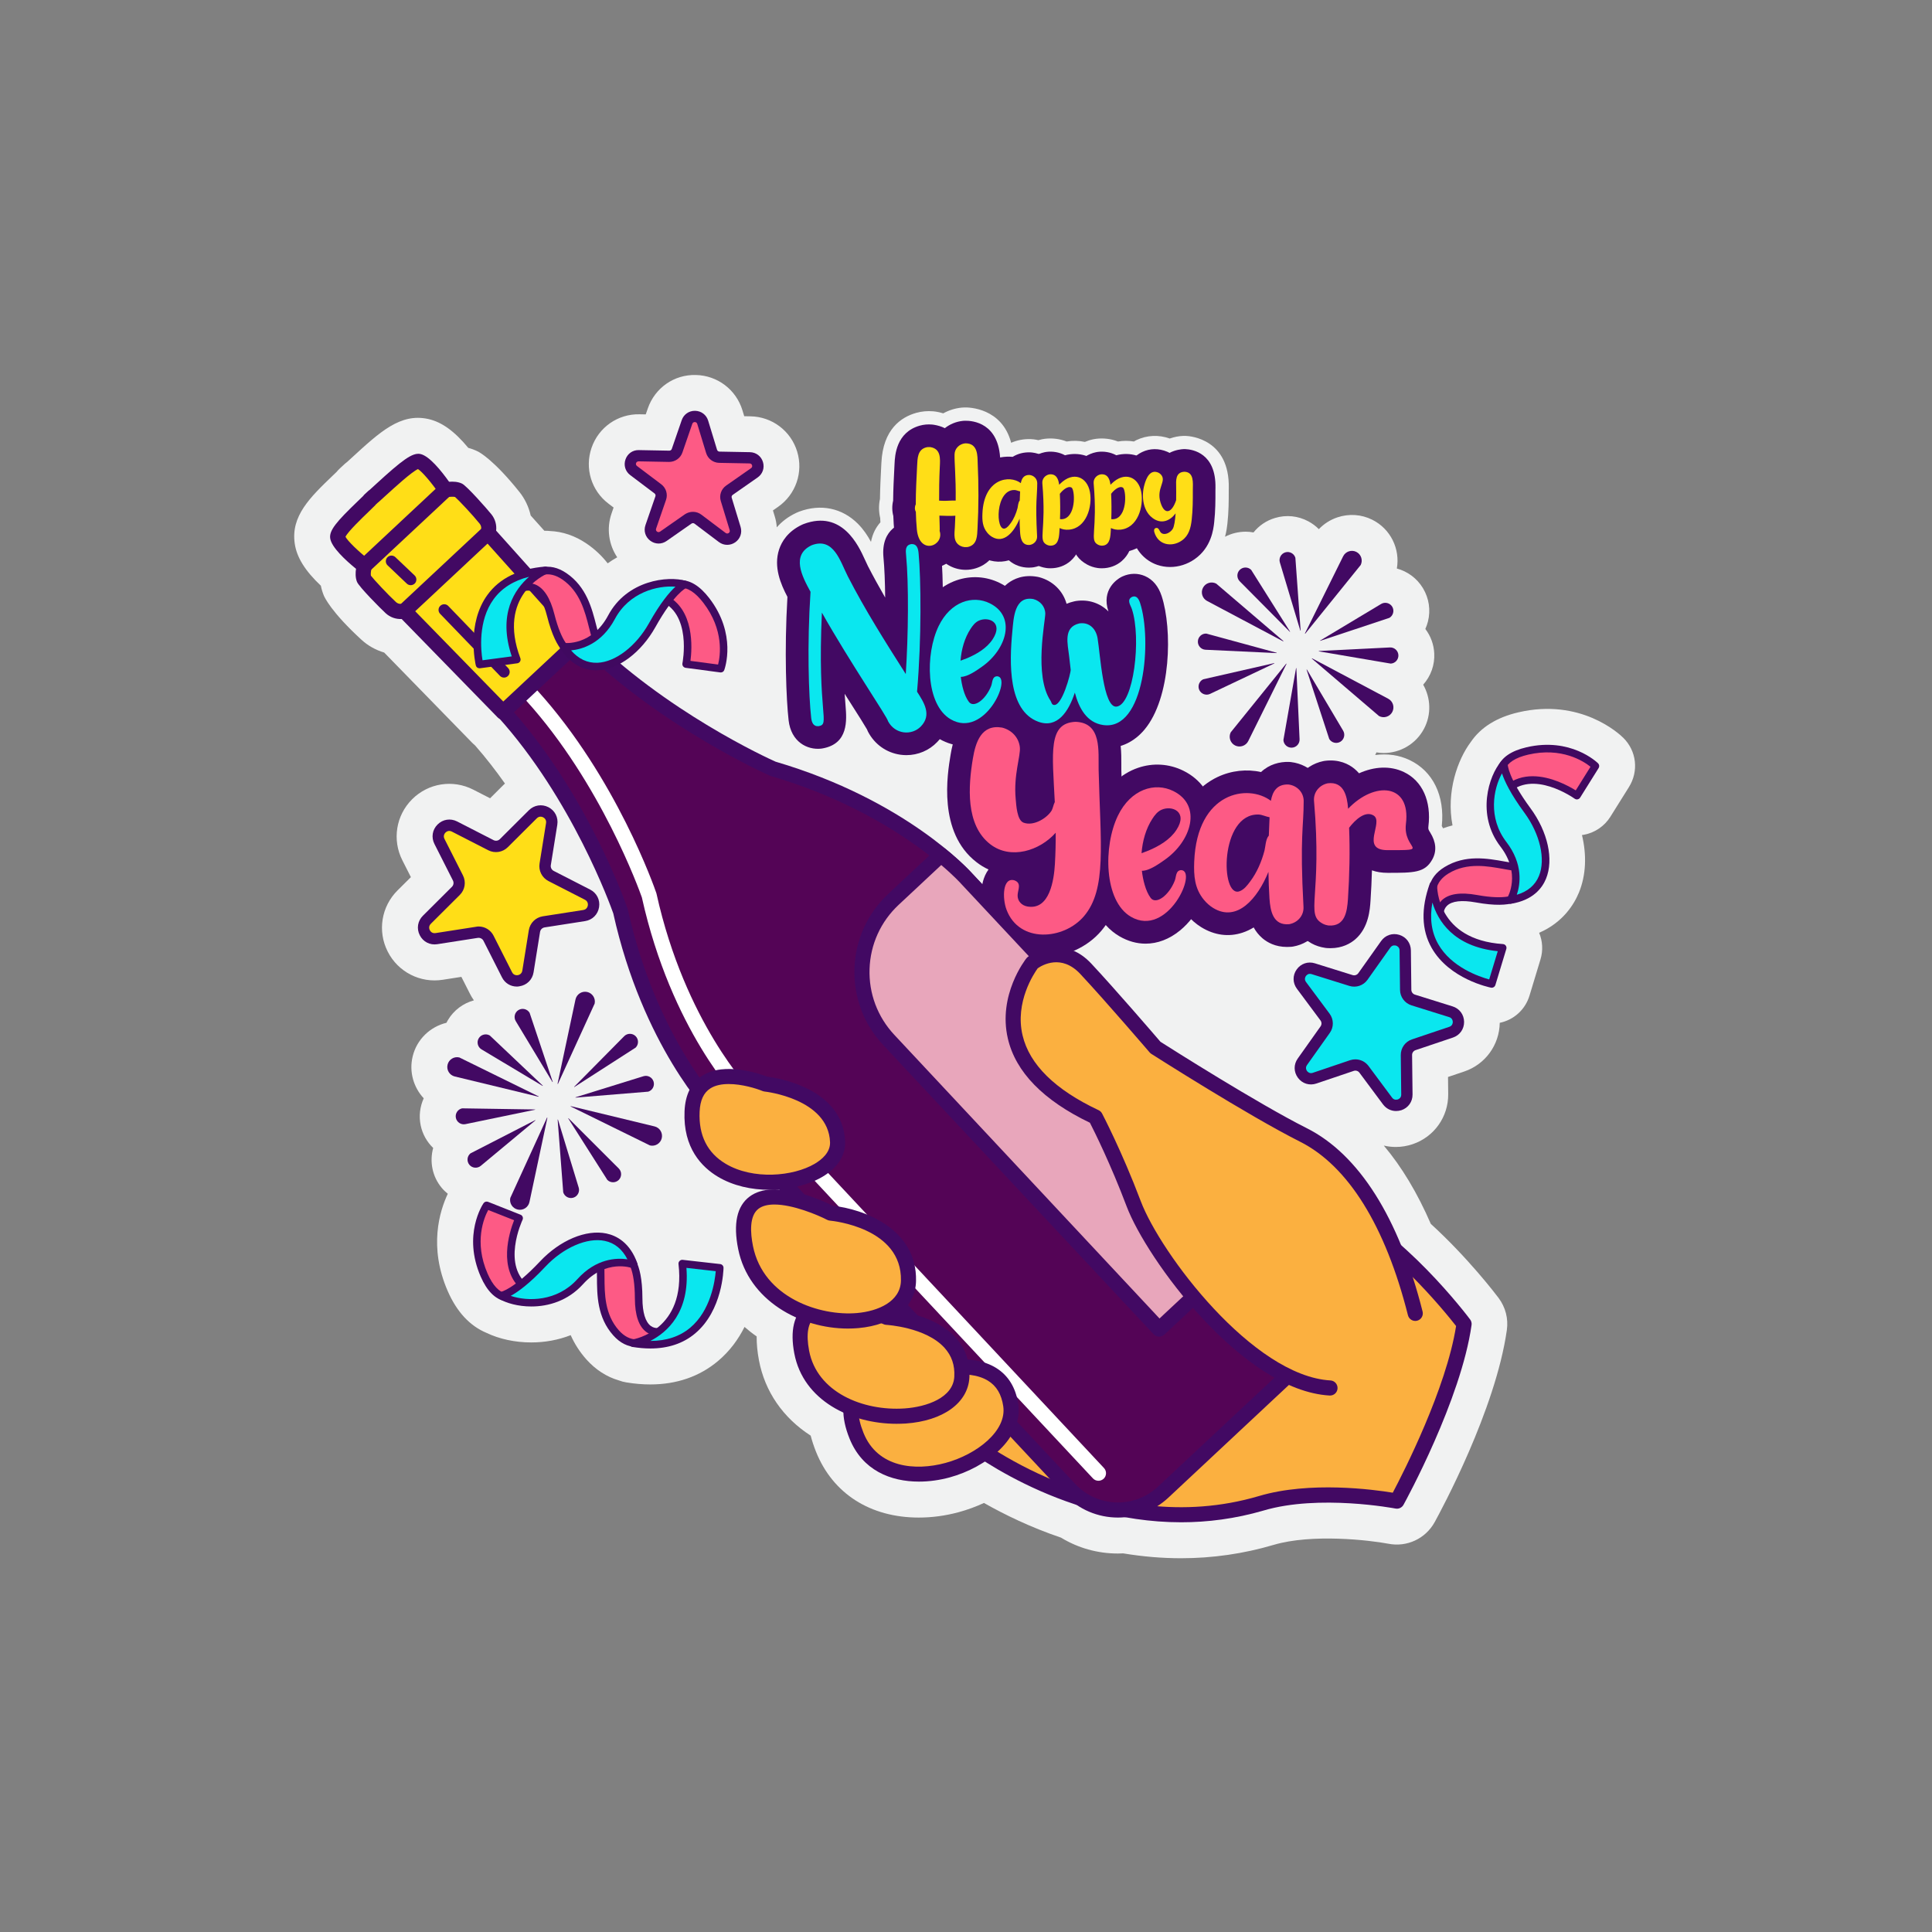 <?xml version="1.0" encoding="utf-8"?>
<!-- Generator: Adobe Illustrator 24.0.1, SVG Export Plug-In . SVG Version: 6.00 Build 0)  -->
<svg version="1.1" id="Layer_1" xmlns="http://www.w3.org/2000/svg" xmlns:xlink="http://www.w3.org/1999/xlink" x="0px" y="0px"
	 viewBox="0 0 512 512" style="enable-background:new 0 0 512 512;" xml:space="preserve">
<rect x="0" y="0" width="512" height="512" fill="#808080" stroke="none"/>
<path style="fill:#F1F2F2;" d="M430.19,195.53c-1.11-1.1-11.32-10.6-27.82-6.75c-5.72,1.33-9.95,3.97-12.59,7.85
	c-3.48,4.64-6.57,13.18-4.85,22.11c-0.83,0.2-1.66,0.47-2.5,0.77c-0.11-0.2-0.22-0.4-0.34-0.6c0.83-8.03-2.34-14.54-8.54-17.49
	c-2.82-1.34-5.94-1.75-9.11-1.33c0.12-0.23,0.23-0.46,0.33-0.7c0.63,0.1,1.26,0.17,1.9,0.17c4.33,0,8.53-2.33,10.7-6.42c0,0,0,0,0,0
	c2.02-3.8,1.78-8.2-0.21-11.69c2.04-2.3,3.09-5.25,2.93-8.32c-0.12-2.37-0.95-4.6-2.36-6.45c0.28-0.63,0.52-1.29,0.69-1.97
	c0.76-3.02,0.29-6.15-1.31-8.82c-1.61-2.68-4.13-4.47-6.93-5.23c0.9-5.15-1.62-10.49-6.53-12.93c-2.89-1.44-6.17-1.65-9.24-0.62
	c-1.89,0.64-3.56,1.71-4.9,3.12c-0.8-0.81-1.73-1.5-2.76-2.06c-2.74-1.48-5.89-1.8-8.86-0.9c-2.28,0.68-4.24,2.02-5.7,3.83
	c-0.68-0.13-1.38-0.2-2.08-0.2c-1.92,0.01-3.79,0.47-5.46,1.34c0.39-1.47,0.54-2.71,0.62-3.43c0.35-3.13,0.37-6.15,0.36-8.97
	c0-0.14,0-0.29,0.01-0.44c0.27-13.05-10.17-13.83-11.36-13.88c-0.25-0.01-0.5-0.01-0.75,0c-1.06,0.04-2.29,0.25-3.54,0.69
	c-2.94-1.04-6.04-0.9-8.8,0.41c-0.24,0.11-0.46,0.25-0.68,0.38c-1.41-0.23-2.83-0.23-4.24,0c-1.85-0.72-3.86-0.95-5.8-0.71
	c-0.25,0.03-0.49,0.07-0.73,0.12c-0.78,0.16-1.52,0.4-2.23,0.7c-1.6-0.34-3.23-0.38-4.84-0.11c-1.85-0.72-3.86-0.95-5.8-0.71
	c-0.25,0.03-0.49,0.07-0.73,0.12c-0.33,0.07-0.64,0.15-0.96,0.24c-0.41-0.09-0.82-0.17-1.24-0.22c-0.25-0.03-0.49-0.05-0.74-0.06
	c-1.89-0.07-3.65,0.28-5.23,0.97c-2.44-9.26-11.23-9.4-12.35-9.36c-0.25,0-0.5,0.02-0.75,0.04c-1.77,0.17-3.42,0.71-4.9,1.52
	c-0.71-0.22-1.37-0.36-1.91-0.45c-0.25-0.04-0.5-0.07-0.75-0.09c-1.58-0.13-3.04,0.01-4.49,0.41c-3.98,1.12-8.82,4.32-9.24,13.25
	l-0.05,0.99c-0.14,2.79-0.29,5.65-0.33,8.58c-0.35,1.66-0.33,3.38,0.06,5.04c0.02,0.39,0.04,0.77,0.06,1.15
	c-1.13,1.25-2.07,2.93-2.5,5.18c-0.87-1.62-1.97-3.29-3.46-4.79c-4.18-4.19-9.85-5.36-15.58-3.22c-0.23,0.09-0.46,0.18-0.69,0.29
	c-2.32,1.08-4,2.45-5.23,3.87c-0.07-0.97-0.24-1.94-0.54-2.9l-0.48-1.58l1.36-0.95c4.7-3.28,6.73-9.17,5.06-14.65
	c-1.67-5.48-6.64-9.24-12.37-9.34l-1.66-0.03l-0.48-1.58c-1.67-5.46-6.61-9.21-12.32-9.34c-5.77-0.17-10.88,3.41-12.76,8.88
	l-0.54,1.56l-1.63-0.03c-5.76-0.13-10.86,3.45-12.73,8.88c-1.87,5.42-0.06,11.38,4.52,14.83l1.32,1l-0.54,1.56
	c-1.38,3.99-0.75,8.27,1.5,11.63c-0.86,0.48-1.71,1.01-2.53,1.6c-1.47-1.89-3.3-3.68-5.6-5.24c-3.02-2.06-6.35-3.19-9.7-3.32
	c-0.49-0.06-0.98-0.08-1.48-0.07l-3.62-4.04c-0.51-2.26-1.52-4.41-2.98-6.24c-6.83-8.54-10.62-10.54-11.03-10.74
	c-0.81-0.4-1.65-0.71-2.53-0.95c-3.7-4.48-7.08-6.88-10.66-7.66c-7.31-1.58-12.69,3.37-20.15,10.21l-0.13,0.12
	c-0.41,0.38-0.79,0.73-1.14,1.04c-0.35,0.27-0.69,0.55-1.01,0.86l-0.86,0.8c-0.35,0.32-0.68,0.67-0.98,1.03
	c-0.28,0.27-0.6,0.58-0.96,0.92c-6,5.76-11.18,10.74-10.1,18.06c0.53,3.63,2.71,7.16,6.92,11.15c0.18,0.9,0.44,1.76,0.78,2.59
	c0.17,0.42,1.92,4.34,9.98,11.73c1.72,1.58,3.79,2.73,6.02,3.39l23.25,23.84c0.27,0.28,0.56,0.54,0.86,0.8
	c2.86,3.26,5.49,6.66,7.9,10.08c-0.13,0.12-0.27,0.24-0.4,0.37l-3.54,3.53l-4.45-2.28c-5.4-2.77-11.91-1.75-16.2,2.53
	c-4.3,4.28-5.34,10.78-2.6,16.19l2.26,4.46l-3.55,3.53c-4.29,4.28-5.34,10.78-2.6,16.19c2.74,5.42,8.62,8.42,14.59,7.48l4.94-0.77
	l2.26,4.46c0.31,0.62,0.67,1.21,1.06,1.76c-2.79,0.77-5.3,2.56-6.89,5.23c-0.14,0.24-0.26,0.48-0.39,0.72
	c-4.27,1.03-7.85,4.35-8.95,8.91c-0.99,4.1,0.25,8.22,2.93,11.1c-1.01,2.23-1.31,4.71-0.81,7.15c0.49,2.38,1.69,4.44,3.32,6.01
	c-0.98,3.56-0.28,7.52,2.25,10.56c0.49,0.59,1.04,1.11,1.62,1.58c-2.16,4.58-5.11,14.1-0.03,25.76c2.41,5.53,5.87,9.26,10.3,11.11
	c3.4,1.63,7.58,2.53,11.83,2.53c3.69,0,7.22-0.66,10.47-1.93c0.97,2.18,2.31,4.35,4.15,6.42c2.43,2.72,5.38,4.63,8.58,5.56
	c0.65,0.25,1.33,0.43,2.02,0.54c2.17,0.36,4.29,0.54,6.32,0.54c7,0,13.04-2.08,17.94-6.18c3.2-2.68,5.46-5.87,7.06-9.06
	c1.01,0.88,2.08,1.73,3.21,2.51c-0.01,2,0.19,4.11,0.61,6.32c1.57,8.31,6.38,15.25,13.71,19.98c0.37,1.42,0.85,2.87,1.44,4.34
	c4.45,11.04,14.37,17.37,27.21,17.37c3.52,0,7.08-0.48,10.58-1.43c2.28-0.62,4.53-1.44,6.69-2.44c5.31,3.01,12.27,6.43,20.42,9.19
	c4.54,2.76,9.71,4.21,15.05,4.21c0.47,0,0.95-0.01,1.43-0.04c5.14,0.85,10.28,1.29,15.31,1.29c8.35,0,16.6-1.19,24.52-3.53
	c10.26-3.04,25.48-1.25,30.41-0.32c4.94,0.98,9.88-1.32,12.31-5.73c1.64-2.98,16.13-29.74,19.12-50.89
	c0.43-3.03-0.35-6.05-2.19-8.51c-0.83-1.1-8.02-10.55-17.96-19.63c-3.55-8.19-7.71-15.12-12.46-20.75c1.03,0.24,2.1,0.37,3.19,0.37
	c1.51,0,3.01-0.25,4.46-0.74c5.7-1.92,9.48-7.26,9.42-13.27l-0.05-4.54l4.3-1.45c5.58-1.88,9.32-7.04,9.41-12.9
	c3.71-0.77,6.75-3.47,7.89-7.22l2.9-9.57c0.72-2.36,0.58-4.85-0.35-7.07c6.39-2.77,9.3-7.63,10.56-10.7
	c1.86-4.55,2.08-9.85,0.79-15.2c0.2-0.03,0.41-0.06,0.61-0.1c2.85-0.55,5.37-2.28,6.91-4.74l4.91-7.85
	C434.33,204.37,433.71,199.01,430.19,195.53z M172.74,118.33L172.74,118.33C172.74,118.32,172.74,118.32,172.74,118.33
	C172.74,118.32,172.74,118.33,172.74,118.33z"/>
<g>
	<g>
		<g>
			<path style="fill:#420963;" d="M259.05,140.1c-0.1,1.86-0.07,4.08-2.23,4.77c-0.75,0.24-1.62,0.15-2.29-0.19
				c-2-1.03-1.58-3.18-1.48-5.02c0.06-1.05,0.1-2.05,0.13-2.99c-1.39,0.12-2.87,0-4.23-0.02c0.06,2.36,0.13,3.84,0.06,4.05
				c1.31,3.92-5.34,6.62-6.03-0.36c-0.15-1.56-0.23-3.13-0.27-4.71c-0.33-0.59-0.34-1.35-0.02-1.95c0-3.43,0.19-6.88,0.36-10.26
				c0.1-1.9,0.09-4.21,2.33-4.84c0.39-0.11,0.77-0.12,1.17-0.09c2.83,0.45,2.62,3.03,2.51,5.23c-0.16,3.33-0.2,6.38-0.18,8.96
				c0.43,0.02,0.85,0.04,1.26,0.05c0.98,0.01,2.1-0.12,3.13-0.07c0.07-6.58-0.35-9.78-0.3-12.23c0.03-1.59,1.29-2.79,2.83-2.94
				c3.44-0.07,3.23,3.47,3.3,5.16C259.37,128.45,259.37,134.29,259.05,140.1z"/>
			<path style="fill:#420963;" d="M255.92,151.01c-1.43,0-2.86-0.34-4.14-1c-0.37-0.19-0.71-0.39-1.02-0.61
				c-2.25,1.32-5.01,1.62-7.47,0.72c-1.68-0.61-5.64-2.74-6.28-9.2c-0.13-1.33-0.22-2.7-0.27-4.18c-0.35-1.32-0.37-2.72-0.05-4.04
				c0.03-3,0.18-5.98,0.33-8.86l0.05-1c0.1-2.05,0.39-8.27,6.69-10.04c1.04-0.29,2.11-0.39,3.27-0.29c0.16,0.01,0.31,0.03,0.47,0.06
				c0.95,0.15,1.95,0.43,2.89,0.9c1.34-1.06,3-1.76,4.82-1.94c0.16-0.02,0.31-0.02,0.47-0.03c2.14-0.05,9.13,0.59,9.4,10.53
				l0.01,0.36c0.28,6.21,0.26,12.28-0.06,18.05c0,0,0,0,0,0l-0.02,0.33c-0.1,1.96-0.39,7.91-6.37,9.82
				C257.77,150.87,256.84,151.01,255.92,151.01z M259.05,140.1L259.05,140.1L259.05,140.1z"/>
		</g>
		<g>
			<path style="fill:#420963;" d="M274.84,142.12c0.06,1.16-0.79,2.1-1.9,2.29c-2.15,0.2-2.51-1.79-2.61-3.44
				c-0.08-1.17-0.12-2.34-0.13-3.51c-1.45,3.55-4.17,6.74-7.34,4.79c-0.46-0.28-0.87-0.65-1.22-1.07c-1.24-1.49-1.37-3.21-1.29-5.08
				c0.38-9.3,7.16-10.34,10.17-8.07c0,0,0.01,0,0.01,0.01c0.22-1.2,0.78-2.22,2.32-2.17c1.13,0.13,2.03,1.02,2.03,2.19
				C274.88,131.49,274.34,132.77,274.84,142.12z M270.34,130.22c-0.48-0.08-1-0.35-1.45-0.36c-5.18-0.18-5.11,11.13-2.53,10.18
				c0.6-0.22,1.04-0.81,1.41-1.3c0.91-1.21,1.5-2.63,1.89-4.09c0.12-0.47,0.15-1.55,0.58-1.99
				C270.27,131.84,270.3,131.03,270.34,130.22z"/>
			<path style="fill:#420963;" d="M272.66,150.43c-1.96,0-3.78-0.65-5.22-1.87c-0.03-0.02-0.06-0.05-0.08-0.07
				c-2.56,0.74-5.27,0.35-7.66-1.12c-1-0.62-1.91-1.41-2.69-2.35c-2.57-3.09-2.78-6.52-2.67-9.16c0.27-6.48,3.11-11.47,7.81-13.69
				c1.97-0.93,4.13-1.29,6.22-1.1c1.33-0.83,2.92-1.26,4.69-1.19c0.16,0.01,0.31,0.02,0.47,0.04c4.17,0.49,7.33,3.98,7.34,8.13
				c0,1.23-0.06,2.23-0.11,3.2c-0.12,2.06-0.25,4.4,0.08,10.55c0.22,4.14-2.73,7.81-6.87,8.53c-0.16,0.03-0.31,0.05-0.47,0.06
				C273.22,150.42,272.94,150.43,272.66,150.43z M276.36,141.08L276.36,141.08L276.36,141.08z"/>
		</g>
		<g>
			<path style="fill:#420963;" d="M283.28,140.37c-0.98,0.08-1.8-0.1-2.47-0.43c-0.02,0.39-0.04,0.77-0.07,1.16
				c-0.11,1.65-0.39,3.65-2.56,3.5c-0.29-0.04-0.56-0.12-0.82-0.26c-2.32-1.27-0.02-3.52-1.13-16.27c-0.1-1.16,0.72-2.12,1.82-2.35
				c1.88-0.24,2.45,1.25,2.64,2.75c0.1-0.1,0.19-0.2,0.28-0.28c3.46-3.4,7.13-1.81,7.87,2.18
				C289.56,134.24,287.9,139.98,283.28,140.37z M283.96,129.2c-1.05-0.55-2.49,0.88-3.05,1.61c-0.01,0.02-0.03,0.04-0.04,0.06
				c0.11,2.23,0.12,4.47,0.04,6.7c0.43,0.08,0.93,0,1.29-0.14C285.26,136.19,284.82,129.66,283.96,129.2z"/>
			<path style="fill:#420963;" d="M278.39,150.6c-0.21,0-0.42-0.01-0.63-0.02c-0.16-0.01-0.31-0.03-0.46-0.05
				c-1.04-0.15-1.96-0.46-2.82-0.93c-4.57-2.51-4.28-6.94-4.09-9.87c0.14-2.22,0.36-5.56-0.12-11.14c-0.36-4.13,2.47-7.89,6.58-8.75
				c0.15-0.03,0.31-0.06,0.46-0.08c1.64-0.21,3.38,0.06,4.93,0.89c1.81-0.48,3.66-0.46,5.46,0.11c3.64,1.15,6.27,4.32,7.04,8.5
				c0.82,4.4-0.25,9.2-2.79,12.53c-1.62,2.13-3.8,3.58-6.26,4.23c-0.44,0.92-1.07,1.84-2,2.65
				C282.26,149.93,280.39,150.6,278.39,150.6z"/>
		</g>
		<g>
			<path style="fill:#420963;" d="M296.88,140.37c-0.98,0.08-1.8-0.1-2.47-0.43c-0.02,0.39-0.04,0.77-0.07,1.16
				c-0.11,1.65-0.39,3.65-2.56,3.5c-0.29-0.04-0.56-0.12-0.82-0.26c-2.32-1.27-0.02-3.52-1.13-16.27c-0.1-1.16,0.72-2.12,1.82-2.35
				c1.88-0.24,2.45,1.25,2.64,2.75c0.1-0.1,0.19-0.2,0.28-0.28c3.46-3.4,7.13-1.81,7.87,2.18
				C303.16,134.24,301.49,139.98,296.88,140.37z M297.55,129.2c-1.05-0.55-2.49,0.88-3.05,1.61c-0.01,0.02-0.03,0.04-0.04,0.06
				c0.11,2.23,0.12,4.47,0.04,6.7c0.43,0.08,0.93,0,1.29-0.14C298.85,136.19,298.42,129.66,297.55,129.2z"/>
			<path style="fill:#420963;" d="M291.99,150.6c-0.21,0-0.42-0.01-0.63-0.02c-0.16-0.01-0.31-0.03-0.46-0.05
				c-1.04-0.15-1.96-0.46-2.82-0.93c-4.57-2.51-4.28-6.94-4.09-9.87c0.14-2.22,0.36-5.56-0.12-11.14c-0.36-4.13,2.47-7.89,6.58-8.75
				c0.15-0.03,0.31-0.06,0.46-0.08c1.64-0.21,3.38,0.06,4.93,0.89c1.8-0.48,3.66-0.46,5.46,0.11c3.64,1.15,6.27,4.32,7.04,8.5
				c0.82,4.4-0.25,9.2-2.79,12.53c-1.62,2.13-3.8,3.58-6.26,4.23c-0.44,0.92-1.07,1.84-2,2.65
				C295.85,149.93,293.99,150.6,291.99,150.6z"/>
		</g>
		<g>
			<path style="fill:#420963;" d="M316.11,129.88c0.01,2.62,0,5.27-0.3,7.88c-0.24,2.15-0.76,4.2-2.63,5.5
				c-2.59,1.8-6.23,1.25-7.26-2.2c-0.14-0.46-0.14-0.95,0.39-1.13c0.85-0.22,0.92,0.9,1.43,1.3c0.99,0.76,2.47-0.15,3.03-1.04
				c0.42-0.66,0.65-2.3,0.78-4.14c-1.42,1.9-3.52,2.82-5.66,1.53c-3.03-1.82-3.49-6.04-2.6-9.15c0.48-1.7,1.47-4.13,3.68-3.18
				c0.25,0.13,0.48,0.28,0.67,0.49c1.65,1.82-1.29,3.57-0.09,7.43c1.1,3.55,3.04,2.69,4.13-0.59c0-0.01,0.01-0.02,0.01-0.03
				c0.03-1.58,0.01-2.96,0-3.64c-0.01-1.32-0.29-3.79,2.19-3.89C316.51,125.11,316.11,128.05,316.11,129.88z"/>
			<path style="fill:#420963;" d="M310.09,150.26c-1.18,0-2.35-0.19-3.46-0.58c-3.11-1.09-5.46-3.61-6.45-6.91
				c-0.26-0.88-0.36-1.75-0.31-2.59c-3.13-3.79-3.53-9.22-2.34-13.4c0.37-1.3,1.49-5.24,5.16-6.99c2.07-0.99,4.42-1.01,6.64-0.07
				c0.14,0.06,0.28,0.13,0.42,0.2c0.07,0.03,0.13,0.07,0.19,0.1c1.58-0.83,3.14-0.97,3.71-1c0.16-0.01,0.31-0.01,0.47,0
				c1.92,0.08,8.18,1.04,7.99,10.31c0,0.18-0.01,0.36-0.01,0.52c0.01,2.72,0,5.62-0.33,8.57c-0.2,1.83-0.75,6.68-5.17,9.76
				C314.64,149.55,312.35,150.26,310.09,150.26z"/>
		</g>
	</g>
	<g>
		<g>
			<path style="fill:#420963;" d="M244.05,192.5c-2.42,2.52-6.86,2.13-8.71-1.37c-0.04-0.9-10.13-15.67-17.53-28.78
				c-1.24,26.96,2.27,29.52-0.84,30.09c-1.45,0.15-1.87-1.04-2-2.24c-0.65-5.71-1.11-19.31-0.17-33.36
				c-2.23-4.07-5.24-9.76,0.33-12.36c5.85-2.19,7.54,4.33,9.56,8.27c4.58,8.92,9.97,17.42,15.35,25.88
				c0.68-10.33,0.81-23.84,0.09-31.43c-0.12-1.25-0.28-2.74,1.35-3c1.54-0.12,1.85,1.21,1.96,2.44c0.63,6.73,0.82,22.49-0.41,36.67
				C244.88,186.18,246.99,189.44,244.05,192.5z"/>
			<path style="fill:#420963;" d="M240.2,200.12c-0.53,0-1.05-0.04-1.58-0.11c-3.68-0.52-6.81-2.73-8.58-6.08
				c-0.12-0.22-0.22-0.45-0.31-0.69c-0.54-0.96-2.32-3.78-4.06-6.5c-0.58-0.91-1.19-1.87-1.83-2.88c0.08,1.26,0.17,2.31,0.24,3.19
				c0.31,3.75,0.82,10.03-6.05,11.28c-0.15,0.03-0.31,0.05-0.46,0.07c-3.67,0.38-7.93-1.81-8.58-7.52
				c-0.61-5.35-1.17-18.28-0.31-32.7c-1.79-3.4-3.72-7.95-2.21-12.57c0.66-2,2.25-4.77,6.1-6.57c0.14-0.07,0.29-0.13,0.43-0.18
				c10.19-3.81,14.55,5.8,16.19,9.41c0.28,0.61,0.54,1.2,0.81,1.73c1.44,2.8,2.99,5.6,4.58,8.36c-0.04-4.16-0.19-7.86-0.45-10.6
				c-0.76-7.96,5.19-9.3,6.39-9.49c0.15-0.02,0.31-0.04,0.47-0.06c2.83-0.21,7.78,1.19,8.4,7.86c0.59,6.34,0.87,21.32-0.24,35.74
				c2.07,3.54,4.45,9.39-0.78,14.83l0,0C246.24,198.88,243.27,200.12,240.2,200.12z M229.35,191.42
				C229.35,191.42,229.35,191.42,229.35,191.42C229.35,191.42,229.35,191.42,229.35,191.42z M229.34,191.41
				C229.35,191.41,229.35,191.41,229.34,191.41C229.35,191.41,229.35,191.41,229.34,191.41z"/>
		</g>
		<g>
			<path style="fill:#420963;" d="M251.94,190.62c-6.63-3.86-6.79-17.26-3.18-24.72c3.15-6.5,9.03-8.25,13.54-6.02
				c7.13,3.52,4.43,12.29-2.14,16.85c-1.17,0.81-3.67,2.66-5.54,2.65c0.24,2.09,0.87,4.94,2.15,6.63c1.29,1.72,4.46-0.57,5.9-4.23
				c0.37-0.94,0.2-2.51,1.57-2.56C268.36,179.38,260.92,195.85,251.94,190.62z M254.55,175.09c0.59-0.25,1.22-0.44,1.74-0.66
				c2.57-1.09,5.23-2.65,6.79-5.04c2.89-4.44-1.09-6.09-3.68-4.91c-0.98,0.45-1.64,1.32-2.21,2.2
				C255.62,169.1,254.78,172.08,254.55,175.09z"/>
			<path style="fill:#420963;" d="M255.51,197.64c-2.24,0-4.48-0.6-6.58-1.83h0c-10.14-5.91-10.07-23.2-5.56-32.52
				c2.26-4.66,5.86-8.03,10.15-9.51c3.8-1.3,7.86-1.05,11.44,0.72c4.44,2.19,7.18,6.12,7.53,10.78c0.26,3.45-0.84,7.09-2.96,10.33
				c0.63,0.72,1.13,1.57,1.45,2.53c1.74,5.22-2.14,12.48-6.72,16.21C261.58,196.53,258.54,197.63,255.51,197.64z"/>
		</g>
		<g>
			<path style="fill:#420963;" d="M292.35,192.14c-4.37-0.63-6.42-4.5-7.51-8.59c-1.66,5.09-4.67,9.57-9.7,7.71
				c-7.97-2.95-7.68-15.46-6.86-23.92c0.33-3.43,0.51-9.5,5.58-8.58c1.79,0.47,3.12,1.97,3.15,3.86c0.03,1.84-3.06,16.46,1.4,23.09
				c0.23,0.34,0.25,0.89,0.69,1.06c2.28,0.89,4.73-8.56,4.64-9.3c-0.15-1.19-0.28-2.38-0.41-3.57c-0.35-3.21-1.65-7.69,2.7-8.69
				c2.69-0.4,4.42,1.45,4.84,3.94c0.7,4.12,1.48,18.5,5.02,18.11c4.56-0.51,6.63-18.19,4.07-25.85c-0.35-1.06-1.43-2.41-0.01-3.2
				c1.27-0.57,1.86,0.59,2.19,1.6C305.3,169.49,303.44,193.75,292.35,192.14z"/>
			<path style="fill:#420963;" d="M293.39,198.22c-0.63,0-1.26-0.05-1.9-0.14l0,0c-2.12-0.31-4.57-1.14-6.82-3.08
				c-0.77,0.64-1.58,1.17-2.45,1.58c-2.84,1.37-6,1.48-9.16,0.31c-13.18-4.88-11.35-23.88-10.75-30.12l0.06-0.66
				c0.28-3.18,0.76-8.5,4.73-11.53c1.52-1.16,4.1-2.39,7.83-1.72c0.15,0.03,0.31,0.06,0.46,0.1c3.63,0.96,6.32,3.65,7.26,7.05
				c0.63-0.27,1.31-0.48,2.05-0.65c0.15-0.04,0.31-0.06,0.46-0.09c3.35-0.5,6.42,0.59,8.59,2.77c-1.96-5.81,2.37-8.57,3.31-9.08
				c0.14-0.08,0.28-0.15,0.42-0.21c1.96-0.88,4.07-0.91,5.96-0.08c2.08,0.92,3.56,2.7,4.41,5.29c2.88,8.81,2.52,26.99-4.57,35.42
				C300.62,196.54,297.16,198.22,293.39,198.22z"/>
		</g>
	</g>
	<g>
		<g>
			<path style="fill:#420963;" d="M287.26,242.81c-5.38,6.32-17.15,7.2-20.51-1.7c-1.15-3.04-1.09-8.67,2.05-7.82
				c2.02,0.72,0.95,2.43,0.88,3.91c-0.07,1.59,1.08,2.77,2.6,3.03c5.95,1.04,7.04-7.18,7.28-11.23c0.17-2.92,0.23-5.69,0.21-8.32
				c-4.22,4.78-11.92,7.23-17.33,3.06c-6.62-5.1-5.83-15.44-4.62-22.71c0.72-4.34,2.25-9.14,7.74-8.21c2.5,0.62,4.42,2.58,4.71,5.19
				c0.25,2.34-1.7,7.33-1.1,13.73c0.15,1.64,0.34,5.63,2.09,6.28c2.53,0.94,5.89-0.97,7.31-3.02c0.49-0.72,0.57-1.73,0.96-2.44
				c-0.64-13.16-1.85-20.98,5.53-21.27c7,0.27,5.98,7.83,6.09,12.77C291.62,223.59,293.37,235.64,287.26,242.81z"/>
			<path style="fill:#420963;" d="M276.53,253.67c-1.04,0-2.08-0.09-3.09-0.26c-5.75-1-10.24-4.71-12.3-10.18
				c-1.04-2.76-2.1-8.79,0.83-12.81c-1.1-0.5-2.16-1.14-3.18-1.93c-10.29-7.92-7.72-23.37-6.88-28.44
				c0.58-3.49,1.81-8.45,5.82-11.31c1.72-1.23,4.64-2.54,8.84-1.83c0.15,0.03,0.31,0.06,0.46,0.1c3.16,0.79,5.76,2.68,7.4,5.22
				c0.51-1.22,1.19-2.33,2.1-3.32c2.05-2.25,4.84-3.46,8.31-3.6c0.16-0.01,0.31-0.01,0.47,0c11.93,0.47,11.87,12.38,11.85,16.87
				c0,0.61-0.01,1.21,0,1.76c0.08,3.28,0.19,6.35,0.29,9.22c0.55,14.99,0.95,25.83-5.63,33.56c0,0,0,0,0,0
				C288.12,251.07,282.25,253.67,276.53,253.67z M287.26,242.81L287.26,242.81L287.26,242.81z M285.75,224.77
				c-0.04,1.55-0.1,3.07-0.19,4.58c-0.06,0.96-0.14,1.87-0.25,2.75C285.62,230,285.74,227.55,285.75,224.77z M284.38,216.82
				c0.65,0.77,1.09,1.7,1.29,2.7c-0.05-1.86-0.13-3.84-0.2-5.93c0-0.02,0-0.05,0-0.07c-0.09,0.57-0.27,1.13-0.52,1.66
				c-0.02,0.06-0.03,0.12-0.05,0.17C284.78,215.72,284.63,216.24,284.38,216.82z M284.83,215.4c-0.01,0.02-0.02,0.04-0.04,0.07
				C284.81,215.44,284.82,215.42,284.83,215.4z M263.22,205.94c-0.29,2.96-0.26,5.46,0.09,7.51c-0.03-0.27-0.05-0.53-0.07-0.76
				l-0.04-0.4C262.99,209.99,263.05,207.85,263.22,205.94z M285.11,199.05c-0.12,1.93-0.02,4.71,0.12,7.39
				c-0.02-0.74-0.04-1.48-0.06-2.24c-0.02-0.66-0.01-1.37-0.01-2.1C285.17,201.28,285.17,200.1,285.11,199.05z M264.23,198.7
				L264.23,198.7L264.23,198.7z"/>
		</g>
		<g>
			<path style="fill:#420963;" d="M299.7,242.95c-7.18-4.18-7.35-18.71-3.44-26.79c3.41-7.04,9.79-8.94,14.67-6.53
				c7.73,3.81,4.8,13.32-2.32,18.27c-1.27,0.88-3.98,2.89-6,2.87c0.26,2.27,0.95,5.35,2.33,7.19c1.4,1.86,4.84-0.62,6.39-4.59
				c0.4-1.01,0.21-2.72,1.7-2.78C317.49,230.76,309.43,248.62,299.7,242.95z M302.52,226.11c0.64-0.27,1.33-0.48,1.89-0.72
				c2.78-1.18,5.67-2.87,7.36-5.46c3.14-4.81-1.19-6.6-3.99-5.32c-1.06,0.49-1.78,1.43-2.4,2.39
				C303.68,219.62,302.77,222.85,302.52,226.11z"/>
			<path style="fill:#420963;" d="M303.59,250.08c-2.34,0-4.68-0.65-6.92-1.95l0,0l0,0c-10.75-6.26-10.63-24.67-5.82-34.59
				c2.39-4.93,6.19-8.5,10.72-10.05c3.99-1.37,8.25-1.1,12.01,0.75c4.65,2.29,7.52,6.4,7.88,11.27c0.28,3.75-0.96,7.72-3.35,11.21
				c0.77,0.78,1.37,1.75,1.74,2.85c1.76,5.28-2.27,13.06-7.13,17.01C309.88,248.91,306.74,250.08,303.59,250.08z"/>
		</g>
		<g>
			<path style="fill:#420963;" d="M345.44,240.34c0.12,2.32-1.57,4.19-3.8,4.58c-4.3,0.4-5-3.57-5.22-6.86
				c-0.15-2.33-0.23-4.67-0.27-7.01c-2.89,7.09-8.32,13.46-14.66,9.56c-0.92-0.57-1.74-1.3-2.43-2.14
				c-2.48-2.98-2.73-6.4-2.58-10.14c0.76-18.56,14.29-20.65,20.3-16.12c0,0,0.01,0.01,0.02,0.01c0.43-2.4,1.56-4.44,4.64-4.32
				c2.25,0.26,4.05,2.04,4.05,4.37C345.5,219.11,344.43,221.66,345.44,240.34z M336.45,216.58c-0.96-0.16-1.99-0.69-2.89-0.72
				c-10.34-0.36-10.21,22.23-5.06,20.33c1.21-0.44,2.08-1.61,2.82-2.6c1.81-2.42,3.01-5.25,3.78-8.16c0.25-0.93,0.3-3.1,1.15-3.98
				C336.31,219.81,336.37,218.19,336.45,216.58z"/>
			<path style="fill:#420963;" d="M341.05,250.95c-3.1,0-5.22-1.22-6.5-2.31c-0.99-0.85-1.74-1.82-2.31-2.86
				c-0.92,0.57-1.92,1.04-2.98,1.39c-3.65,1.2-7.43,0.69-10.91-1.45c-1.44-0.89-2.75-2.04-3.9-3.41c-3.82-4.59-4.14-9.77-3.96-14.22
				c0.6-14.57,7.88-20.14,12.17-22.17c3.67-1.74,7.77-2.16,11.53-1.32c2.14-2.03,4.93-2.78,7.47-2.68c0.16,0.01,0.31,0.02,0.47,0.04
				c5.33,0.62,9.35,5.06,9.36,10.32c0,2.28-0.1,4.1-0.21,6.03c-0.23,4.06-0.53,9.11,0.15,21.73c0,0,0,0,0,0
				c0.28,5.25-3.49,9.9-8.76,10.81c-0.16,0.03-0.31,0.05-0.47,0.06C341.8,250.93,341.42,250.95,341.05,250.95z M339.44,240.66
				C339.44,240.66,339.44,240.66,339.44,240.66z"/>
		</g>
		<g>
			<path style="fill:#420963;" d="M367.75,225.3c-7.47,0-0.88-7.47-3.76-9.2c-2.19-1.31-4.84,1.14-6.46,3.26
				c0.24,6.3,0.1,12.66-0.31,18.92c-0.22,3.29-0.78,7.29-5.11,6.99c-0.58-0.09-1.12-0.23-1.63-0.52c-4.63-2.54-0.04-7.03-2.25-32.48
				c-0.2-2.31,1.43-4.24,3.64-4.69c4.23-0.53,5.13,3.32,5.38,6.63c0,0.04,0,0.08,0.01,0.12c7.03-7.37,16.66-6.68,15.33,3.95
				C371.71,225.3,379.62,225.3,367.75,225.3z"/>
			<path style="fill:#420963;" d="M352.56,251.28c-0.28,0-0.58-0.01-0.88-0.03c-0.16-0.01-0.31-0.03-0.46-0.05
				c-1.36-0.2-2.55-0.59-3.64-1.19c-5.79-3.18-5.44-8.47-5.08-14.07c0.3-4.6,0.75-11.56-0.25-23.14c-0.45-5.23,3.16-10,8.4-11.09
				c0.15-0.03,0.31-0.06,0.46-0.08c3.76-0.48,6.32,0.87,7.8,2.08c0.46,0.38,0.88,0.79,1.25,1.22c4.09-1.84,8.31-2.03,11.87-0.34
				c4.91,2.33,7.34,7.73,6.51,14.43c-0.09,0.7,0.03,0.89,0.47,1.59c1.59,2.55,1.78,4.96,0.56,7.16c-1.96,3.54-4.85,3.54-11.82,3.54
				c-1.56,0-2.95-0.22-4.17-0.66c-0.07,2.63-0.2,5.31-0.38,8.03c-0.15,2.31-0.47,7.13-4.01,10.22
				C357.91,250.02,355.75,251.28,352.56,251.28z"/>
		</g>
	</g>
	<g>
		<path style="fill:#FBB040;" d="M255.77,381.24c0,0,36.15,29.66,78.49,17.12c15.39-4.56,35.92-0.57,35.92-0.57
			s15.03-27.29,17.81-46.94c0,0-17.51-23.35-35.11-30.86"/>
		<path style="fill:#420963;" d="M313.01,403.42c-32.91,0-58.2-20.38-58.51-20.63c-0.85-0.7-0.98-1.96-0.28-2.81
			c0.7-0.85,1.96-0.98,2.81-0.28c0.35,0.29,35.86,28.83,76.66,16.75c13.47-3.99,30.36-1.7,35.41-0.87
			c2.89-5.46,14.16-27.56,16.78-44.17c-2.97-3.8-18.52-23.05-33.79-29.56c-1.02-0.43-1.49-1.61-1.05-2.63
			c0.43-1.02,1.61-1.49,2.63-1.05c17.89,7.63,35.2,30.52,35.93,31.5c0.32,0.42,0.46,0.96,0.38,1.48
			c-2.8,19.79-17.41,46.5-18.03,47.63c-0.42,0.76-1.28,1.17-2.13,1c-0.2-0.04-20.24-3.84-34.97,0.53
			C327.33,402.5,320,403.42,313.01,403.42z"/>
	</g>
	<g>
		<path style="fill:#0AE7EF;" d="M372.4,251.84l0.12,10.46c0.01,1.23,0.82,2.31,1.99,2.68l9.99,3.12c2.63,0.82,2.67,4.53,0.06,5.41
			l-9.91,3.35c-1.17,0.39-1.95,1.49-1.93,2.73l0.12,10.46c0.03,2.75-3.48,3.94-5.12,1.73l-6.25-8.4c-0.74-0.99-2.02-1.39-3.19-1
			l-9.91,3.35c-2.61,0.88-4.82-2.09-3.23-4.34l6.05-8.53c0.71-1,0.7-2.35-0.04-3.34l-6.25-8.4c-1.64-2.21,0.5-5.23,3.13-4.41
			l9.99,3.12c1.18,0.37,2.45-0.06,3.17-1.07l6.05-8.53C368.84,247.98,372.37,249.09,372.4,251.84z"/>
		<path style="fill:#420963;" d="M369.96,294.43c-1.34,0-2.6-0.62-3.45-1.76l-6.25-8.4c-0.35-0.47-0.96-0.66-1.51-0.47l-9.91,3.35
			c-1.82,0.61-3.73,0.02-4.87-1.52c-1.14-1.54-1.17-3.54-0.06-5.1l6.05-8.53c0.34-0.48,0.33-1.11-0.02-1.58l-6.25-8.4
			c-1.14-1.54-1.17-3.54-0.06-5.1c1.11-1.56,3-2.21,4.84-1.63l9.99,3.12c0.56,0.17,1.16-0.03,1.5-0.5l6.05-8.53
			c1.11-1.56,3-2.2,4.84-1.63c1.83,0.57,3.02,2.18,3.05,4.1l0.12,10.46c0.01,0.58,0.38,1.09,0.94,1.27l9.99,3.12
			c1.83,0.57,3.03,2.18,3.05,4.1c0.02,1.92-1.14,3.55-2.95,4.16l-9.92,3.34c-0.55,0.19-0.92,0.71-0.91,1.29l0.12,10.46
			c0.02,1.92-1.14,3.55-2.95,4.16C370.91,294.36,370.43,294.43,369.96,294.43z M359.19,280.74c1.35,0,2.64,0.63,3.48,1.75l6.25,8.4
			c0.54,0.73,1.29,0.54,1.51,0.47s0.92-0.38,0.91-1.29l-0.12-10.46c-0.02-1.89,1.17-3.56,2.95-4.16l9.92-3.34
			c0.86-0.29,0.92-1.06,0.91-1.29c0-0.23-0.08-1-0.94-1.27l-9.99-3.12c-1.8-0.56-3.03-2.21-3.05-4.1l-0.12-10.46
			c-0.01-0.9-0.72-1.2-0.94-1.27c-0.22-0.07-0.97-0.23-1.5,0.5l-6.05,8.54c-1.09,1.54-3.04,2.2-4.84,1.63l-9.99-3.12
			c-0.87-0.28-1.36,0.32-1.5,0.5c-0.13,0.19-0.52,0.85,0.02,1.58l6.25,8.4c1.13,1.51,1.15,3.57,0.06,5.1l-6.05,8.53
			c-0.52,0.74-0.12,1.39,0.02,1.58c0.14,0.18,0.65,0.76,1.51,0.47l9.91-3.35C358.26,280.81,358.73,280.74,359.19,280.74z"/>
	</g>
	<g>
		<path style="fill:#FFDE17;" d="M146.19,218.34l-1.72,10.71c-0.2,1.26,0.43,2.51,1.57,3.09l9.66,4.95c2.54,1.3,1.93,5.1-0.89,5.54
			l-10.72,1.67c-1.26,0.2-2.25,1.18-2.46,2.44l-1.72,10.71c-0.45,2.82-4.25,3.41-5.54,0.86l-4.9-9.68
			c-0.58-1.14-1.82-1.78-3.08-1.58l-10.72,1.67c-2.82,0.44-4.56-2.99-2.53-5l7.69-7.66c0.91-0.9,1.13-2.28,0.55-3.42l-4.9-9.68
			c-1.29-2.55,1.43-5.26,3.97-3.96l9.66,4.95c1.14,0.58,2.52,0.37,3.42-0.53l7.69-7.66C143.23,213.77,146.64,215.52,146.19,218.34z"
			/>
		<path style="fill:#420963;" d="M136.96,261.45c-1.66,0-3.16-0.91-3.93-2.44l-4.9-9.68c-0.28-0.56-0.89-0.87-1.52-0.78l-10.72,1.67
			c-1.94,0.31-3.77-0.63-4.65-2.38c-0.89-1.75-0.56-3.78,0.83-5.16l7.69-7.66c0.45-0.44,0.55-1.12,0.27-1.68l-4.9-9.68
			c-0.89-1.75-0.56-3.78,0.83-5.16c1.39-1.39,3.42-1.7,5.17-0.81l9.66,4.95c0.56,0.29,1.24,0.18,1.68-0.26l7.69-7.66
			c1.39-1.38,3.42-1.7,5.17-0.81c1.75,0.9,2.67,2.73,2.36,4.66l-1.72,10.71c-0.1,0.62,0.21,1.23,0.77,1.52l9.66,4.95
			c1.75,0.9,2.67,2.73,2.36,4.66c-0.31,1.94-1.77,3.39-3.71,3.69l-10.72,1.67c-0.62,0.1-1.11,0.58-1.21,1.2l-1.72,10.71
			c-0.31,1.94-1.77,3.39-3.71,3.69C137.44,261.43,137.2,261.45,136.96,261.45z M126.84,245.53c1.66,0,3.19,0.92,3.96,2.44l4.9,9.68
			c0.44,0.87,1.27,0.81,1.51,0.78c0.24-0.04,1.05-0.24,1.21-1.2l1.72-10.71c0.31-1.91,1.8-3.39,3.71-3.69l10.72-1.67
			c0.96-0.15,1.17-0.96,1.21-1.2s0.1-1.07-0.77-1.52l-9.66-4.95c-1.72-0.88-2.67-2.76-2.36-4.66l1.72-10.71
			c0.15-0.96-0.55-1.41-0.77-1.52c-0.22-0.11-0.99-0.43-1.68,0.26l-7.69,7.66c-1.37,1.36-3.45,1.69-5.17,0.81l-9.66-4.95
			c-0.87-0.45-1.51,0.09-1.68,0.26c-0.17,0.17-0.71,0.81-0.27,1.68l4.9,9.68c0.87,1.72,0.54,3.8-0.83,5.16l-7.69,7.66
			c-0.69,0.69-0.38,1.46-0.27,1.68s0.54,0.93,1.52,0.78l10.72-1.67C126.38,245.55,126.61,245.53,126.84,245.53z"/>
	</g>
	<g>
		<path style="fill:#FD5A85;" d="M186.24,111.91l2.35,7.71c0.28,0.91,1.11,1.53,2.05,1.55l8.06,0.15c2.12,0.04,2.95,2.77,1.21,3.98
			l-6.6,4.61c-0.78,0.54-1.12,1.52-0.84,2.43l2.35,7.71c0.62,2.03-1.72,3.66-3.41,2.38l-6.43-4.85c-0.76-0.57-1.8-0.59-2.57-0.05
			l-6.6,4.61c-1.74,1.21-4.01-0.5-3.32-2.51l2.63-7.61c0.31-0.9,0.01-1.89-0.75-2.46l-6.43-4.85c-1.69-1.28-0.76-3.97,1.36-3.93
			l8.06,0.15c0.95,0.02,1.8-0.58,2.11-1.47l2.63-7.61C182.77,109.83,185.62,109.88,186.24,111.91z"/>
		<path style="fill:#420963;" d="M192.71,144.39c-0.78,0-1.55-0.25-2.22-0.76l-6.43-4.85c-0.24-0.18-0.56-0.19-0.81-0.02l-6.6,4.61
			c-1.33,0.93-3.03,0.9-4.33-0.08c-1.3-0.98-1.8-2.61-1.26-4.15l2.63-7.61c0.1-0.28,0-0.59-0.24-0.77l-6.43-4.85
			c-1.3-0.98-1.8-2.61-1.26-4.15c0.53-1.54,1.91-2.52,3.55-2.48l8.06,0.15c0.3,0,0.57-0.18,0.66-0.46l2.63-7.62
			c0.53-1.54,1.92-2.51,3.55-2.48c1.63,0.03,2.99,1.06,3.46,2.61v0l2.35,7.71c0.09,0.29,0.35,0.48,0.65,0.49l8.06,0.15
			c1.63,0.03,2.99,1.06,3.46,2.61c0.47,1.56-0.08,3.17-1.42,4.1l-6.6,4.61c-0.25,0.17-0.35,0.48-0.26,0.76l2.35,7.71
			c0.47,1.56-0.08,3.17-1.42,4.1C194.18,144.17,193.45,144.39,192.71,144.39z M183.65,135.64c0.78,0,1.56,0.25,2.22,0.75l6.43,4.85
			c0.35,0.26,0.66,0.12,0.81,0.02c0.15-0.11,0.39-0.35,0.26-0.77l-2.35-7.71c-0.47-1.53,0.1-3.18,1.42-4.1l6.6-4.61
			c0.36-0.25,0.32-0.59,0.26-0.77c-0.05-0.18-0.21-0.48-0.65-0.49l-8.06-0.15c-1.6-0.03-2.99-1.08-3.46-2.61l-2.35-7.71
			c-0.13-0.42-0.46-0.48-0.65-0.49c-0.19,0.01-0.52,0.05-0.66,0.46l-2.63,7.62c-0.52,1.51-1.97,2.5-3.55,2.48l-8.06-0.15
			c-0.42,0.02-0.6,0.29-0.66,0.46c-0.06,0.18-0.11,0.51,0.24,0.77l6.43,4.85c1.28,0.97,1.79,2.63,1.26,4.15l-2.63,7.61
			c-0.14,0.41,0.09,0.66,0.24,0.77c0.15,0.11,0.45,0.26,0.81,0.02l6.6-4.61C182.17,135.86,182.91,135.64,183.65,135.64z"/>
	</g>
	<g>
		<path style="fill:#420963;" d="M347.66,174.59c0.03,0.01,0.07,0.03,0.1,0.04l17.7,15.13c1.26,0.67,2.84,0.19,3.51-1.08
			c0.67-1.26,0.19-2.84-1.08-3.51l-20.07-10.65c-0.04-0.02-0.07-0.03-0.11-0.05C347.69,174.51,347.68,174.55,347.66,174.59z"/>
		<path style="fill:#420963;" d="M340.12,169.84c-0.03-0.01-0.07-0.03-0.1-0.04l-17.7-15.13c-1.26-0.67-2.84-0.19-3.51,1.08
			c-0.67,1.26-0.19,2.84,1.08,3.51l20.07,10.65c0.04,0.02,0.07,0.03,0.11,0.05C340.09,169.92,340.11,169.88,340.12,169.84z"/>
		<path style="fill:#420963;" d="M345.93,167.94c0.01-0.03,0.02-0.07,0.04-0.1l14.63-18.11c0.63-1.28,0.11-2.84-1.17-3.48
			c-1.28-0.63-2.84-0.11-3.48,1.17l-10.09,20.36c-0.02,0.04-0.03,0.07-0.05,0.11C345.85,167.91,345.89,167.92,345.93,167.94z"/>
		<path style="fill:#420963;" d="M340.82,175.87c-0.01,0.03-0.02,0.07-0.04,0.1l-14.63,18.11c-0.63,1.28-0.11,2.84,1.17,3.48
			c1.28,0.63,2.84,0.11,3.48-1.17l10.09-20.36c0.02-0.04,0.03-0.07,0.05-0.11C340.9,175.9,340.86,175.88,340.82,175.87z"/>
		<path style="fill:#420963;" d="M343.44,177.08c0.01,0.03,0.01,0.06,0.01,0.09l-3.33,18.93c0.05,1.18,1.06,2.1,2.24,2.04
			c1.18-0.05,2.1-1.06,2.04-2.24l-0.85-18.74c0-0.03-0.01-0.07-0.01-0.1C343.51,177.07,343.47,177.08,343.44,177.08z"/>
		<path style="fill:#420963;" d="M346.24,177.49c0.02,0.02,0.04,0.05,0.05,0.07l5.97,18.27c0.6,1.01,1.92,1.35,2.94,0.75
			c1.01-0.6,1.35-1.92,0.75-2.94l-9.57-16.14c-0.02-0.03-0.04-0.06-0.06-0.08C346.29,177.44,346.27,177.46,346.24,177.49z"/>
		<path style="fill:#420963;" d="M349.52,172.64c0.03-0.01,0.06-0.01,0.09-0.01l18.95,3.23c1.18-0.06,2.09-1.07,2.03-2.25
			c-0.06-1.18-1.07-2.09-2.25-2.03l-18.74,0.94c-0.03,0-0.07,0.01-0.1,0.01C349.51,172.57,349.52,172.6,349.52,172.64z"/>
		<path style="fill:#420963;" d="M349.91,169.84c0.02-0.02,0.05-0.04,0.07-0.05l18.24-6.06c1.01-0.61,1.34-1.93,0.74-2.94
			c-0.61-1.01-1.93-1.34-2.94-0.74l-16.09,9.65c-0.03,0.02-0.06,0.04-0.08,0.06C349.87,169.78,349.89,169.81,349.91,169.84z"/>
		<path style="fill:#420963;" d="M344.7,167.07c-0.01-0.03-0.02-0.05-0.03-0.08l-1.38-19.17c-0.34-1.13-1.54-1.78-2.67-1.44
			c-1.13,0.34-1.78,1.54-1.44,2.67l5.39,17.97c0.01,0.03,0.02,0.06,0.03,0.09C344.64,167.09,344.67,167.08,344.7,167.07z"/>
		<path style="fill:#420963;" d="M341.89,167.36c-0.02-0.02-0.05-0.04-0.07-0.06l-10.24-16.27c-0.83-0.84-2.19-0.84-3.03-0.01
			c-0.84,0.83-0.84,2.19-0.01,3.03l13.21,13.32c0.02,0.02,0.05,0.04,0.07,0.07C341.85,167.41,341.87,167.39,341.89,167.36z"/>
		<path style="fill:#420963;" d="M338.32,172.96c-0.03,0-0.06,0-0.09,0l-18.54-5.05c-1.18-0.06-2.19,0.86-2.24,2.04
			c-0.06,1.18,0.86,2.19,2.04,2.24l18.74,0.88c0.03,0,0.07,0,0.1,0C338.33,173.03,338.33,172.99,338.32,172.96z"/>
		<path style="fill:#420963;" d="M337.67,175.71c-0.02,0.02-0.05,0.03-0.08,0.04l-18.74,4.27c-1.06,0.51-1.52,1.79-1.02,2.85
			c0.51,1.06,1.79,1.52,2.85,1.02l16.95-8.04c0.03-0.01,0.06-0.03,0.09-0.05C337.7,175.77,337.69,175.74,337.67,175.71z"/>
	</g>
	<g>
		<path style="fill:#420963;" d="M151.23,293.26c0.04,0,0.07,0.01,0.11,0.02l20.9,10.27c1.39,0.34,2.8-0.52,3.13-1.91
			s-0.52-2.8-1.91-3.13l-22.09-5.34c-0.04-0.01-0.08-0.01-0.12-0.02C151.24,293.17,151.24,293.21,151.23,293.26z"/>
		<path style="fill:#420963;" d="M142.75,290.53c-0.04,0-0.07-0.01-0.11-0.02l-20.9-10.27c-1.39-0.34-2.8,0.52-3.13,1.91
			c-0.34,1.39,0.52,2.8,1.91,3.13l22.09,5.34c0.04,0.01,0.08,0.01,0.12,0.02C142.74,290.61,142.75,290.57,142.75,290.53z"/>
		<path style="fill:#420963;" d="M147.9,287.24c0-0.04,0.01-0.07,0.01-0.11l9.68-21.17c0.3-1.4-0.6-2.78-2-3.08s-2.78,0.6-3.08,2
			l-4.73,22.23c-0.01,0.04-0.01,0.08-0.02,0.12C147.82,287.23,147.86,287.24,147.9,287.24z"/>
		<path style="fill:#420963;" d="M144.92,296.19c0,0.04-0.01,0.07-0.01,0.11l-9.68,21.17c-0.3,1.4,0.6,2.78,2,3.08s2.78-0.6,3.08-2
			l4.73-22.23c0.01-0.04,0.01-0.08,0.02-0.12C145.01,296.2,144.96,296.19,144.92,296.19z"/>
		<path style="fill:#420963;" d="M147.76,296.72c0.01,0.03,0.02,0.05,0.03,0.08l1.47,19.17c0.34,1.13,1.55,1.77,2.67,1.43
			c1.13-0.34,1.77-1.55,1.43-2.67l-5.47-17.95c-0.01-0.03-0.02-0.06-0.03-0.09C147.82,296.69,147.79,296.7,147.76,296.72z"/>
		<path style="fill:#420963;" d="M150.57,296.41c0.02,0.02,0.05,0.04,0.07,0.06l10.31,16.22c0.83,0.83,2.2,0.83,3.03,0
			c0.83-0.83,0.83-2.2,0-3.03l-13.27-13.26c-0.02-0.02-0.05-0.04-0.07-0.07C150.61,296.36,150.59,296.39,150.57,296.41z"/>
		<path style="fill:#420963;" d="M152.55,290.9c0.03-0.01,0.05-0.02,0.08-0.03l19.16-1.57c1.13-0.35,1.76-1.56,1.41-2.68
			c-0.35-1.13-1.56-1.76-2.68-1.41l-17.92,5.56c-0.03,0.01-0.06,0.02-0.09,0.03C152.52,290.84,152.54,290.87,152.55,290.9z"/>
		<path style="fill:#420963;" d="M152.23,288.09c0.02-0.02,0.04-0.05,0.06-0.07l16.17-10.4c0.83-0.84,0.82-2.2-0.02-3.03
			s-2.2-0.82-3.03,0.02l-13.19,13.34c-0.02,0.02-0.04,0.05-0.07,0.07C152.18,288.05,152.21,288.07,152.23,288.09z"/>
		<path style="fill:#420963;" d="M146.5,286.7c-0.02-0.02-0.04-0.05-0.05-0.07l-6.1-18.23c-0.61-1.01-1.93-1.34-2.94-0.73
			c-1.01,0.61-1.34,1.93-0.73,2.94l9.68,16.07c0.02,0.03,0.04,0.06,0.06,0.08C146.44,286.74,146.47,286.72,146.5,286.7z"/>
		<path style="fill:#420963;" d="M143.85,287.68c-0.03-0.01-0.05-0.02-0.08-0.04l-13.96-13.22c-1.01-0.6-2.33-0.27-2.94,0.74
			s-0.27,2.33,0.74,2.94l16.1,9.63c0.03,0.02,0.06,0.03,0.09,0.05C143.82,287.75,143.83,287.71,143.85,287.68z"/>
		<path style="fill:#420963;" d="M141.78,293.99c-0.03,0.01-0.06,0.02-0.09,0.03l-19.22-0.3c-1.15,0.24-1.9,1.38-1.66,2.53
			c0.24,1.15,1.38,1.9,2.53,1.66l18.37-3.8c0.03-0.01,0.06-0.02,0.1-0.03C141.8,294.06,141.79,294.02,141.78,293.99z"/>
		<path style="fill:#420963;" d="M141.83,296.82c-0.02,0.02-0.04,0.04-0.06,0.06l-17.1,8.78c-0.91,0.75-1.03,2.11-0.28,3.02
			c0.75,0.91,2.11,1.03,3.02,0.28l14.42-12c0.03-0.02,0.05-0.05,0.07-0.07C141.88,296.87,141.85,296.84,141.83,296.82z"/>
	</g>
	<g>
		<g>
			<path style="fill:#540456;" d="M204.83,203.73c0,0-28.62-12.48-50.72-34.55l-20.74,19.4c20.88,23.08,31.07,52.92,31.07,52.92
				c7.77,35.08,25.56,53.14,25.56,53.14l93.5,100c6.59,7.05,17.65,7.42,24.7,0.83l19.42-18.16l1.76-1.65l19.42-18.16
				c7.05-6.59,7.42-17.65,0.83-24.7l-93.5-100C256.13,232.79,239.3,213.84,204.83,203.73z"/>
			<path style="fill:#420963;" d="M296.27,402.17c-5.21,0-10.4-2.07-14.23-6.17l-93.5-100c-0.71-0.72-18.2-18.8-26.02-53.96
				c-0.67-1.9-10.87-30.29-30.62-52.12l-1.32-1.46l23.59-22.06l1.37,1.37c20.88,20.85,48.04,33.21,49.99,34.08
				c34.54,10.16,51.41,28.83,52.11,29.62l93.47,99.96c3.55,3.8,5.41,8.76,5.24,13.96c-0.17,5.2-2.36,10.02-6.16,13.57l-40.6,37.97
				C305.82,400.43,301.04,402.17,296.27,402.17z M136.16,188.71c20.03,22.87,29.76,50.94,30.17,52.14l0.06,0.21
				c7.56,34.12,24.86,51.99,25.03,52.17l93.54,100.04c5.83,6.24,15.64,6.56,21.88,0.74l40.6-37.97c3.02-2.82,4.76-6.65,4.9-10.79
				c0.14-4.13-1.34-8.07-4.16-11.09l-93.5-100c-0.2-0.22-16.95-18.7-50.41-28.51l-0.24-0.09c-0.28-0.12-28.04-12.37-49.95-33.61
				L136.16,188.71z"/>
		</g>
		<g>
			<path style="fill:#FFFFFF;" d="M291.1,392.42c-0.53,0-1.07-0.21-1.46-0.63l-74.86-80.06c-0.75-0.81-0.71-2.07,0.1-2.83
				c0.81-0.75,2.07-0.71,2.83,0.09l74.86,80.06c0.75,0.81,0.71,2.07-0.09,2.83C292.08,392.24,291.59,392.42,291.1,392.42z"/>
		</g>
		<g>
			<path style="fill:#FFFFFF;" d="M197.59,292.42c-0.52,0-1.03-0.2-1.43-0.6c-0.74-0.75-18.24-18.84-26.06-54
				c-0.67-1.9-10.87-30.29-30.62-52.12c-0.74-0.82-0.68-2.08,0.14-2.82c0.82-0.74,2.08-0.68,2.82,0.14
				c20.91,23.12,31.06,52.38,31.48,53.61c0.02,0.07,0.04,0.14,0.06,0.21c7.56,34.12,24.86,51.99,25.03,52.17
				c0.77,0.79,0.77,2.05-0.02,2.83C198.61,292.23,198.1,292.42,197.59,292.42z"/>
		</g>
		<g>
			<path style="fill:#FFDE17;" d="M121.57,129.95c-1.29-0.63-3.49-0.13-3.49-0.13s-4.82-7.08-7.07-7.56
				c-1.84-0.4-9.18,6.84-12.03,9.33c-0.01-0.01-0.03-0.03-0.03-0.03s-0.17,0.16-0.45,0.45c-0.35,0.31-0.56,0.49-0.56,0.49
				s0.01,0.01,0.03,0.03c-2.37,2.4-8.75,8.02-8.48,9.84c0.34,2.28,7.07,7.56,7.07,7.56s-0.65,2.16-0.1,3.49
				c0.25,0.61,4.76,5.45,7.11,7.61c0.8,0.73,1.87,1.09,2.95,0.99l0.69-0.07l26.09,26.75l21-19.63l-24.94-27.83l0.11-0.68
				c0.18-1.07-0.11-2.16-0.79-3.01C126.7,135.07,122.17,130.24,121.57,129.95z"/>
			<path style="fill:#420963;" d="M133.3,190.71c-0.52,0-1.04-0.2-1.43-0.6l-25.43-26.07c-1.56,0.08-3.07-0.47-4.22-1.52
				c-1.35-1.23-7.07-7-7.61-8.32c-0.46-1.13-0.41-2.47-0.26-3.46c-2.76-2.25-6.49-5.69-6.84-8.06c-0.31-2.11,1.64-4.41,7.28-9.83
				c0.56-0.53,1.06-1.02,1.48-1.43c0.09-0.14,0.2-0.28,0.33-0.39l0.95-0.88c0.12-0.12,0.25-0.22,0.39-0.3
				c0.5-0.44,1.1-0.99,1.76-1.61c6.81-6.24,9.6-8.38,11.72-7.92c2.35,0.51,5.53,4.46,7.59,7.36c1-0.08,2.34-0.05,3.44,0.49l0,0
				c1.28,0.63,6.65,6.72,7.79,8.15c0.97,1.21,1.42,2.77,1.24,4.31l24.31,27.12c0.73,0.81,0.67,2.05-0.12,2.8l-21,19.63
				C134.28,190.53,133.79,190.71,133.3,190.71z M107.21,159.96c0.54,0,1.05,0.22,1.43,0.6l24.73,25.35l18.14-16.96l-23.63-26.37
				c-0.4-0.45-0.58-1.06-0.48-1.66l0.11-0.68c0.08-0.51-0.05-1.03-0.37-1.43c-1.81-2.26-5.61-6.31-6.54-7.1
				c-0.44-0.13-1.4-0.08-2.07,0.06c-0.8,0.18-1.63-0.15-2.09-0.83c-2.06-3.02-4.58-5.95-5.67-6.63c-1.68,0.74-6.31,4.99-8.35,6.85
				c-0.83,0.76-1.56,1.43-2.12,1.92c-0.07,0.06-0.14,0.11-0.21,0.16l-0.17,0.17c-0.03,0.03-0.06,0.06-0.09,0.08l-0.23,0.21
				c-0.06,0.08-0.12,0.15-0.19,0.23c-0.48,0.49-1.12,1.1-1.83,1.79c-1.63,1.57-5.35,5.14-6.02,6.53c0.53,1.06,3.34,3.82,6.26,6.11
				c0.65,0.51,0.92,1.36,0.68,2.15c-0.19,0.65-0.3,1.61-0.2,2.05c0.72,0.97,4.51,5.04,6.64,7c0.38,0.35,0.89,0.52,1.4,0.47
				l0.69-0.07C107.08,159.96,107.14,159.96,107.21,159.96z M120.69,131.75L120.69,131.75L120.69,131.75z M120.69,131.75
				C120.69,131.75,120.69,131.75,120.69,131.75L120.69,131.75C120.69,131.75,120.69,131.75,120.69,131.75z M111.01,124.23
				L111.01,124.23z"/>
		</g>
		<g>
			<path style="fill:#420963;" d="M96.57,151.94c-0.53,0-1.07-0.21-1.46-0.63c-0.75-0.81-0.71-2.07,0.1-2.83l21.74-20.33
				c0.81-0.75,2.07-0.71,2.83,0.1c0.75,0.81,0.71,2.07-0.1,2.83L97.93,151.4C97.55,151.76,97.06,151.94,96.57,151.94z"/>
		</g>
		<g>
			<path style="fill:#420963;" d="M107.49,163.61c-0.53,0-1.07-0.21-1.46-0.63c-0.75-0.81-0.71-2.07,0.1-2.83l21.74-20.33
				c0.81-0.75,2.07-0.71,2.83,0.1c0.75,0.81,0.71,2.07-0.1,2.83l-21.74,20.33C108.47,163.43,107.98,163.61,107.49,163.61z"/>
		</g>
		<g>
			<path style="fill:#E8A6BB;" d="M249.36,226.57l-12.58,11.76c-10.63,9.94-11.19,26.63-1.25,37.26l71.66,76.64l32.34-30.24
				l-83.4-89.2C256.13,232.79,253.88,230.27,249.36,226.57z"/>
			<path style="fill:#420963;" d="M307.19,354.23c-0.53,0-1.07-0.21-1.46-0.63l-71.66-76.64c-5.17-5.53-7.88-12.75-7.63-20.32
				c0.25-7.57,3.44-14.59,8.98-19.77L248,225.11c0.73-0.68,1.86-0.72,2.63-0.09c4.59,3.75,6.9,6.33,7,6.44L341,320.63
				c0.36,0.39,0.56,0.9,0.54,1.43s-0.25,1.03-0.63,1.39l-32.34,30.24C308.17,354.05,307.68,354.23,307.19,354.23z M249.44,229.24
				l-11.29,10.55c-4.75,4.44-7.49,10.47-7.71,16.98c-0.22,6.5,2.11,12.7,6.55,17.46l70.29,75.18l29.42-27.51l-82.04-87.74
				C254.62,234.11,252.87,232.16,249.44,229.24z"/>
		</g>
	</g>
	<g>
		<path style="fill:#420963;" d="M133.57,179.57c-0.39,0-0.79-0.15-1.08-0.46l-15.85-16.44c-0.58-0.6-0.56-1.55,0.04-2.12
			c0.6-0.57,1.55-0.56,2.12,0.04l15.85,16.44c0.58,0.6,0.56,1.55-0.04,2.12C134.32,179.43,133.95,179.57,133.57,179.57z"/>
	</g>
	<g>
		<path style="fill:#420963;" d="M108.84,155.08c-0.37,0-0.74-0.14-1.03-0.41l-5.1-4.85c-0.6-0.57-0.62-1.52-0.05-2.12
			c0.57-0.6,1.52-0.62,2.12-0.05l5.1,4.85c0.6,0.57,0.62,1.52,0.05,2.12C109.63,154.92,109.23,155.08,108.84,155.08z"/>
	</g>
	<g>
		<path style="fill:#FBB040;" d="M352.48,367.83c-22.39-1.3-47.01-35.54-52.03-48.83c-5.02-13.3-10.13-22.97-10.13-22.97
			c-35.81-16.82-16.72-40.84-16.72-40.84s7.31-5.77,14.17,1.57c6.87,7.34,18.45,20.86,18.45,20.86s25.22,16.12,39.21,23.16
			c13.99,7.03,23.81,24.14,29.65,47.29"/>
		<path style="fill:#420963;" d="M352.48,369.83c-0.04,0-0.08,0-0.12,0c-23.14-1.34-48.52-36.18-53.79-50.13
			c-4.23-11.19-8.57-19.89-9.73-22.16c-12.35-5.93-19.67-13.43-21.74-22.28c-2.71-11.55,4.61-20.93,4.92-21.32
			c0.1-0.12,0.21-0.23,0.33-0.33c3.03-2.39,10.45-5.1,16.87,1.77c6.33,6.77,16.76,18.89,18.31,20.7
			c2.65,1.69,25.78,16.36,38.78,22.9c13.81,6.95,24.43,23.75,30.69,48.59c0.27,1.07-0.38,2.16-1.45,2.43
			c-1.07,0.27-2.16-0.38-2.43-1.45c-5.97-23.68-15.86-39.59-28.61-46c-13.92-7-39.13-23.1-39.39-23.26
			c-0.17-0.11-0.31-0.23-0.44-0.38c-0.12-0.13-11.63-13.57-18.39-20.8c-5.02-5.37-10.12-2.32-11.29-1.5
			c-0.93,1.29-6.1,8.94-4.01,17.77c1.83,7.73,8.61,14.4,20.15,19.83c0.39,0.18,0.71,0.49,0.92,0.88c0.05,0.1,5.23,9.94,10.24,23.2
			c5.27,13.94,29.72,46.35,50.28,47.54c1.1,0.06,1.94,1.01,1.88,2.11C354.41,369.01,353.53,369.83,352.48,369.83z"/>
	</g>
	<g>
		<path style="fill:#FBB040;" d="M246.11,363.47c0,0-27.17-2.96-19.13,17.01c8.04,19.96,43.11,6.96,40.87-8.12
			C265.6,357.28,246.11,363.47,246.11,363.47z"/>
		<path style="fill:#420963;" d="M243.53,392.64c-7.44,0-14.99-2.94-18.4-11.42c-2.33-5.78-2.17-10.48,0.47-13.97
			c5.1-6.74,17.8-6.02,20.32-5.81c2.1-0.6,11.59-2.96,18.09,1.09c3.22,2.01,5.18,5.22,5.83,9.53c1.35,9.07-8.38,16.8-18.21,19.48
			C249.08,392.23,246.31,392.64,243.53,392.64z M242.67,365.31c-4.52,0-11.19,0.8-13.89,4.37c-1.73,2.29-1.71,5.67,0.06,10.06
			c3.71,9.21,13.66,10.14,21.73,7.95c8.29-2.25,16.28-8.49,15.3-15.03c-0.47-3.14-1.77-5.34-3.98-6.72
			c-5.61-3.51-15.08-0.59-15.18-0.56c-0.26,0.08-0.55,0.11-0.82,0.08C245.09,365.37,243.97,365.31,242.67,365.31z"/>
	</g>
	<g>
		<path style="fill:#FBB040;" d="M234.96,349.1c0,0-26.55-12.18-22.5,9.21c4.06,21.39,41.68,21.44,42.44,6.62
			C255.67,350.1,234.96,349.1,234.96,349.1z"/>
		<path style="fill:#420963;" d="M237.6,377.32c-12.07,0-24.73-6.14-27.1-18.64c-1.15-6.05-0.12-10.38,3.05-12.86
			c6.49-5.08,19.25,0.14,21.9,1.31c2.16,0.16,12.28,1.24,17.83,7.38c2.61,2.88,3.83,6.43,3.62,10.53
			c-0.35,6.74-6.99,11.53-16.91,12.21C239.2,377.29,238.4,377.32,237.6,377.32z M220.99,347.63c-1.97,0-3.74,0.37-4.98,1.34
			c-1.9,1.49-2.43,4.5-1.59,8.97c2.09,11.04,14.3,16.05,25.29,15.31c5.9-0.4,12.9-2.85,13.19-8.42c0.16-3.04-0.69-5.53-2.58-7.63
			c-4.98-5.51-15.36-6.09-15.46-6.1c-0.25-0.01-0.5-0.07-0.73-0.18C231.58,349.75,225.7,347.63,220.99,347.63z"/>
	</g>
	<g>
		<path style="fill:#FBB040;" d="M220.11,321.5c0,0-27.24-14.23-22.52,9.15c4.72,23.38,42.82,24.85,43.17,8.79
			C241.1,323.36,220.11,321.5,220.11,321.5z"/>
		<path style="fill:#420963;" d="M224.7,352.08c-12.64,0-26.32-7.44-29.07-21.04c-1.36-6.72-0.35-11.4,3-13.92
			c6.58-4.94,19.38,1.07,22.05,2.42c8,0.83,22.38,5.98,22.08,19.93c-0.15,6.88-6,11.66-15.28,12.49
			C226.56,352.04,225.63,352.08,224.7,352.08z M205.22,319.21c-1.66,0-3.13,0.32-4.19,1.11c-2.5,1.88-2.18,6.43-1.48,9.92
			c2.76,13.68,17.79,18.6,27.58,17.73c5.54-0.49,11.51-3.01,11.63-8.59c0.3-13.99-18.05-15.83-18.83-15.9
			c-0.26-0.02-0.51-0.1-0.75-0.22C216.66,321.95,210.11,319.21,205.22,319.21z"/>
	</g>
	<g>
		<path style="fill:#FBB040;" d="M202.82,287.28c0,0-18.79-7.78-19.42,7.32c-1.06,25.64,39.06,21.47,38.56,8.02
			C221.45,289.16,202.82,287.28,202.82,287.28z"/>
		<path style="fill:#420963;" d="M203.89,315.31c-4.72,0-9.58-1.04-13.65-3.47c-4.25-2.54-9.24-7.61-8.83-17.32
			c0.18-4.4,1.76-7.58,4.7-9.45c5.97-3.81,15.44-0.43,17.21,0.26c2.59,0.32,20.11,3.01,20.65,17.22c0.14,3.63-1.99,6.93-5.99,9.3
			C214.34,313.99,209.2,315.31,203.89,315.31z M193.12,287.28c-1.81,0-3.54,0.31-4.87,1.16c-1.79,1.14-2.72,3.19-2.85,6.24
			c-0.26,6.22,2.06,10.84,6.89,13.72c7.27,4.34,17.93,3.38,23.64,0c1.9-1.13,4.14-3.03,4.04-5.71
			c-0.44-11.54-17.18-13.41-17.34-13.42c-0.19-0.02-0.38-0.07-0.56-0.14l0,0C200.4,288.44,196.62,287.28,193.12,287.28z"/>
	</g>
	<g>
		<path style="fill:#FFDE17;" d="M259.05,140.1c-0.1,1.86-0.07,4.08-2.23,4.77c-0.75,0.24-1.62,0.15-2.29-0.19
			c-2-1.03-1.58-3.18-1.48-5.02c0.06-1.05,0.1-2.05,0.13-2.99c-1.39,0.12-2.87,0-4.23-0.02c0.06,2.36,0.13,3.84,0.06,4.05
			c1.31,3.92-5.34,6.62-6.03-0.36c-0.15-1.56-0.23-3.13-0.27-4.71c-0.33-0.59-0.34-1.35-0.02-1.95c0-3.43,0.19-6.88,0.36-10.26
			c0.1-1.9,0.09-4.21,2.33-4.84c0.39-0.11,0.77-0.12,1.17-0.09c2.83,0.45,2.62,3.03,2.51,5.23c-0.16,3.33-0.2,6.38-0.18,8.96
			c0.43,0.02,0.85,0.04,1.26,0.05c0.98,0.01,2.1-0.12,3.13-0.07c0.07-6.58-0.35-9.78-0.3-12.23c0.03-1.59,1.29-2.79,2.83-2.94
			c3.44-0.07,3.23,3.47,3.3,5.16C259.37,128.45,259.37,134.29,259.05,140.1z"/>
		<path style="fill:#FFDE17;" d="M274.84,142.12c0.06,1.16-0.79,2.1-1.9,2.29c-2.15,0.2-2.51-1.79-2.61-3.44
			c-0.08-1.17-0.12-2.34-0.13-3.51c-1.45,3.55-4.17,6.74-7.34,4.79c-0.46-0.28-0.87-0.65-1.22-1.07c-1.24-1.49-1.37-3.21-1.29-5.08
			c0.38-9.3,7.16-10.34,10.17-8.07c0,0,0.01,0,0.01,0.01c0.22-1.2,0.78-2.22,2.32-2.17c1.13,0.13,2.03,1.02,2.03,2.19
			C274.88,131.49,274.34,132.77,274.84,142.12z M270.34,130.22c-0.48-0.08-1-0.35-1.45-0.36c-5.18-0.18-5.11,11.13-2.53,10.18
			c0.6-0.22,1.04-0.81,1.41-1.3c0.91-1.21,1.5-2.63,1.89-4.09c0.12-0.47,0.15-1.55,0.58-1.99
			C270.27,131.84,270.3,131.03,270.34,130.22z"/>
		<path style="fill:#FFDE17;" d="M283.28,140.37c-0.98,0.08-1.8-0.1-2.47-0.43c-0.02,0.39-0.04,0.77-0.07,1.16
			c-0.11,1.65-0.39,3.65-2.56,3.5c-0.29-0.04-0.56-0.12-0.82-0.26c-2.32-1.27-0.02-3.52-1.13-16.27c-0.1-1.16,0.72-2.12,1.82-2.35
			c1.88-0.24,2.45,1.25,2.64,2.75c0.1-0.1,0.19-0.2,0.28-0.28c3.46-3.4,7.13-1.81,7.87,2.18
			C289.56,134.24,287.9,139.98,283.28,140.37z M283.96,129.2c-1.05-0.55-2.49,0.88-3.05,1.61c-0.01,0.02-0.03,0.04-0.04,0.06
			c0.11,2.23,0.12,4.47,0.04,6.7c0.43,0.08,0.93,0,1.29-0.14C285.26,136.19,284.82,129.66,283.96,129.2z"/>
		<path style="fill:#FFDE17;" d="M296.88,140.37c-0.98,0.08-1.8-0.1-2.47-0.43c-0.02,0.39-0.04,0.77-0.07,1.16
			c-0.11,1.65-0.39,3.65-2.56,3.5c-0.29-0.04-0.56-0.12-0.82-0.26c-2.32-1.27-0.02-3.52-1.13-16.27c-0.1-1.16,0.72-2.12,1.82-2.35
			c1.88-0.24,2.45,1.25,2.64,2.75c0.1-0.1,0.19-0.2,0.28-0.28c3.46-3.4,7.13-1.81,7.87,2.18
			C303.16,134.24,301.49,139.98,296.88,140.37z M297.55,129.2c-1.05-0.55-2.49,0.88-3.05,1.61c-0.01,0.02-0.03,0.04-0.04,0.06
			c0.11,2.23,0.12,4.47,0.04,6.7c0.43,0.08,0.93,0,1.29-0.14C298.85,136.19,298.42,129.66,297.55,129.2z"/>
		<path style="fill:#FFDE17;" d="M316.11,129.88c0.01,2.62,0,5.27-0.3,7.88c-0.24,2.15-0.76,4.2-2.63,5.5
			c-2.59,1.8-6.23,1.25-7.26-2.2c-0.14-0.46-0.14-0.95,0.39-1.13c0.85-0.22,0.92,0.9,1.43,1.3c0.99,0.76,2.47-0.15,3.03-1.04
			c0.42-0.66,0.65-2.3,0.78-4.14c-1.42,1.9-3.52,2.82-5.66,1.53c-3.03-1.82-3.49-6.04-2.6-9.15c0.48-1.7,1.47-4.13,3.68-3.18
			c0.25,0.13,0.48,0.28,0.67,0.49c1.65,1.82-1.29,3.57-0.09,7.43c1.1,3.55,3.04,2.69,4.13-0.59c0-0.01,0.01-0.02,0.01-0.03
			c0.03-1.58,0.01-2.96,0-3.64c-0.01-1.32-0.29-3.79,2.19-3.89C316.51,125.11,316.11,128.05,316.11,129.88z"/>
	</g>
	<g>
		<path style="fill:#0AE7EF;" d="M244.05,192.5c-2.42,2.52-6.86,2.13-8.71-1.37c-0.04-0.9-10.13-15.67-17.53-28.78
			c-1.24,26.96,2.27,29.52-0.84,30.09c-1.45,0.15-1.87-1.04-2-2.24c-0.65-5.71-1.11-19.31-0.17-33.36
			c-2.23-4.07-5.24-9.76,0.33-12.36c5.85-2.19,7.54,4.33,9.56,8.27c4.58,8.92,9.97,17.42,15.35,25.88
			c0.68-10.33,0.81-23.84,0.09-31.43c-0.12-1.25-0.28-2.74,1.35-3c1.54-0.12,1.85,1.21,1.96,2.44c0.63,6.73,0.82,22.49-0.41,36.67
			C244.88,186.18,246.99,189.44,244.05,192.5z"/>
		<path style="fill:#0AE7EF;" d="M251.94,190.62c-6.63-3.86-6.79-17.26-3.18-24.72c3.15-6.5,9.03-8.25,13.54-6.02
			c7.13,3.52,4.43,12.29-2.14,16.85c-1.17,0.81-3.67,2.66-5.54,2.65c0.24,2.09,0.87,4.94,2.15,6.63c1.29,1.72,4.46-0.57,5.9-4.23
			c0.37-0.94,0.2-2.51,1.57-2.56C268.36,179.38,260.92,195.85,251.94,190.62z M254.55,175.09c0.59-0.25,1.22-0.44,1.74-0.66
			c2.57-1.09,5.23-2.65,6.79-5.04c2.89-4.44-1.09-6.09-3.68-4.91c-0.98,0.45-1.64,1.32-2.21,2.2
			C255.62,169.1,254.78,172.08,254.55,175.09z"/>
		<path style="fill:#0AE7EF;" d="M292.35,192.14c-4.37-0.63-6.42-4.5-7.51-8.59c-1.66,5.09-4.67,9.57-9.7,7.71
			c-7.97-2.95-7.68-15.46-6.86-23.92c0.33-3.43,0.51-9.5,5.58-8.58c1.79,0.47,3.12,1.97,3.15,3.86c0.03,1.84-3.06,16.46,1.4,23.09
			c0.23,0.34,0.25,0.89,0.69,1.06c2.28,0.89,4.73-8.56,4.64-9.3c-0.15-1.19-0.28-2.38-0.41-3.57c-0.35-3.21-1.65-7.69,2.7-8.69
			c2.69-0.4,4.42,1.45,4.84,3.94c0.7,4.12,1.48,18.5,5.02,18.11c4.56-0.51,6.63-18.19,4.07-25.85c-0.35-1.06-1.43-2.41-0.01-3.2
			c1.27-0.57,1.86,0.59,2.19,1.6C305.3,169.49,303.44,193.75,292.35,192.14z"/>
	</g>
	<g>
		<path style="fill:#FD5A85;" d="M287.26,242.81c-5.38,6.32-17.15,7.2-20.51-1.7c-1.15-3.04-1.09-8.67,2.05-7.82
			c2.02,0.72,0.95,2.43,0.88,3.91c-0.07,1.59,1.08,2.77,2.6,3.03c5.95,1.04,7.04-7.18,7.28-11.23c0.17-2.92,0.23-5.69,0.21-8.32
			c-4.22,4.78-11.92,7.23-17.33,3.06c-6.62-5.1-5.83-15.44-4.62-22.71c0.72-4.34,2.25-9.14,7.74-8.21c2.5,0.62,4.42,2.58,4.71,5.19
			c0.25,2.34-1.7,7.33-1.1,13.73c0.15,1.64,0.34,5.63,2.09,6.28c2.53,0.94,5.89-0.97,7.31-3.02c0.49-0.72,0.57-1.73,0.96-2.44
			c-0.64-13.16-1.85-20.98,5.53-21.27c7,0.27,5.98,7.83,6.09,12.77C291.62,223.59,293.37,235.64,287.26,242.81z"/>
		<path style="fill:#FD5A85;" d="M299.7,242.95c-7.18-4.18-7.35-18.71-3.44-26.79c3.41-7.04,9.79-8.94,14.67-6.53
			c7.73,3.81,4.8,13.32-2.32,18.27c-1.27,0.88-3.98,2.89-6,2.87c0.26,2.27,0.95,5.35,2.33,7.19c1.4,1.86,4.84-0.62,6.39-4.59
			c0.4-1.01,0.21-2.72,1.7-2.78C317.49,230.76,309.43,248.62,299.7,242.95z M302.52,226.11c0.64-0.27,1.33-0.48,1.89-0.72
			c2.78-1.18,5.67-2.87,7.36-5.46c3.14-4.81-1.19-6.6-3.99-5.32c-1.06,0.49-1.78,1.43-2.4,2.39
			C303.68,219.62,302.77,222.85,302.52,226.11z"/>
		<path style="fill:#FD5A85;" d="M345.44,240.34c0.12,2.32-1.57,4.19-3.8,4.58c-4.3,0.4-5-3.57-5.22-6.86
			c-0.15-2.33-0.23-4.67-0.27-7.01c-2.89,7.09-8.32,13.46-14.66,9.56c-0.92-0.57-1.74-1.3-2.43-2.14c-2.48-2.98-2.73-6.4-2.58-10.14
			c0.76-18.56,14.29-20.65,20.3-16.12c0,0,0.01,0.01,0.02,0.01c0.43-2.4,1.56-4.44,4.64-4.32c2.25,0.26,4.05,2.04,4.05,4.37
			C345.5,219.11,344.43,221.66,345.44,240.34z M336.45,216.58c-0.96-0.16-1.99-0.69-2.89-0.72c-10.34-0.36-10.21,22.23-5.06,20.33
			c1.21-0.44,2.08-1.61,2.82-2.6c1.81-2.42,3.01-5.25,3.78-8.16c0.25-0.93,0.3-3.1,1.15-3.98
			C336.31,219.81,336.37,218.19,336.45,216.58z"/>
		<path style="fill:#FD5A85;" d="M367.75,225.3c-7.47,0-0.88-7.47-3.76-9.2c-2.19-1.31-4.84,1.14-6.46,3.26
			c0.24,6.3,0.1,12.66-0.31,18.92c-0.22,3.29-0.78,7.29-5.11,6.99c-0.58-0.09-1.12-0.23-1.63-0.52c-4.63-2.54-0.04-7.03-2.25-32.48
			c-0.2-2.31,1.43-4.24,3.64-4.69c4.23-0.53,5.13,3.32,5.38,6.63c0,0.04,0,0.08,0.01,0.12c7.03-7.37,16.66-6.68,15.33,3.95
			C371.71,225.3,379.62,225.3,367.75,225.3z"/>
	</g>
	<g>
		<g>
			<path style="fill:#FD5A85;" d="M191.01,177.21l-9.18-1.22c0,0,2.97-14.42-6.98-17.84c0,0,5.23-8.26,12.32,0.97
				S191.01,177.21,191.01,177.21z"/>
			<path style="fill:#400960;" d="M191.01,178.21c-0.04,0-0.09,0-0.13-0.01l-9.18-1.22c-0.27-0.04-0.52-0.19-0.68-0.41
				c-0.16-0.23-0.22-0.51-0.17-0.78c0.03-0.14,2.67-13.6-6.33-16.69c-0.29-0.1-0.52-0.33-0.62-0.61s-0.07-0.61,0.1-0.87
				c0.1-0.15,2.38-3.69,6.13-3.86c2.68-0.13,5.31,1.48,7.83,4.75c7.35,9.55,4.12,18.66,3.98,19.05
				C191.8,177.96,191.43,178.21,191.01,178.21z M182.98,175.14l7.32,0.97c0.57-2.26,1.65-9.15-3.92-16.38
				c-2.09-2.72-4.13-4.06-6.14-3.97c-1.67,0.07-2.99,1.15-3.77,1.98C184.1,161.42,183.42,171.79,182.98,175.14z"/>
		</g>
		<g>
			<path style="fill:#FD5A85;" d="M152.02,173.13c0,0-3.4,0.48-6.07-10.07c-2.67-10.55-8.13-6.93-8.13-6.93s4.6-8.24,11.72-3.4
				c8.6,5.84,6.54,17.99,10.79,20.11C164.57,174.96,152.02,173.13,152.02,173.13z"/>
			<path style="fill:#400960;" d="M159.47,174.87c-1.47,0-3.79-0.2-7.49-0.74c-1.03,0.02-4.43-0.67-7-10.83
				c-0.92-3.66-2.3-5.94-3.98-6.59c-1.39-0.54-2.62,0.23-2.63,0.24c-0.38,0.25-0.89,0.21-1.23-0.1c-0.34-0.31-0.42-0.82-0.19-1.22
				c0.1-0.17,2.43-4.28,6.48-5.24c2.2-0.52,4.45-0.02,6.68,1.5c5.31,3.61,6.76,9.34,7.93,13.94c0.74,2.91,1.37,5.42,2.74,6.1
				c0.51,0.26,1.71,0.86,1.38,1.93C162,174.35,161.84,174.87,159.47,174.87z M152.04,172.13c0.04,0,0.07,0.01,0.13,0.01
				c2.25,0.33,4.81,0.61,6.54,0.7c-1.32-1.42-1.93-3.82-2.61-6.51c-1.08-4.28-2.43-9.6-7.11-12.78c-1.74-1.18-3.45-1.59-5.08-1.21
				c-1.48,0.35-2.7,1.29-3.59,2.2c0.45,0.03,0.92,0.12,1.42,0.31c2.34,0.9,4.09,3.58,5.19,7.96c1.92,7.6,4.28,9.31,5.03,9.32
				C151.99,172.13,152.01,172.13,152.04,172.13z"/>
		</g>
		<g>
			<path style="fill:#0AE7EF;" d="M144.53,151.15c0,0-14.19,6.02-7.56,23.64l-9.91,1.32C127.06,176.1,121.65,153.02,144.53,151.15z"
				/>
			<path style="fill:#400960;" d="M127.06,177.1c-0.46,0-0.87-0.31-0.97-0.77c-0.1-0.45-2.5-11.01,3.1-18.7
				c3.2-4.39,8.33-6.91,15.26-7.48c0.5-0.04,0.94,0.28,1.05,0.76s-0.13,0.97-0.58,1.16l0,0c-0.54,0.23-13.21,5.89-7.02,22.36
				c0.11,0.29,0.08,0.6-0.08,0.87c-0.16,0.26-0.42,0.44-0.73,0.48l-9.91,1.32C127.15,177.1,127.1,177.1,127.06,177.1z
				 M140.21,152.85c-4.11,1.03-7.26,3.02-9.4,5.95c-4.18,5.74-3.37,13.57-2.94,16.18l7.75-1.03
				C131.86,162.72,136.44,156.13,140.21,152.85z"/>
		</g>
		<g>
			<path style="fill:#0AE7EF;" d="M181.47,154.91c0,0-3.29,1.2-8.64,10.78c-5.36,9.58-16.64,16.01-23.48,5.7
				c0,0,8.02,0.99,12.71-7.82S176.99,153.55,181.47,154.91z"/>
			<path style="fill:#400960;" d="M158.01,177.65c-2.69,0-6.4-1.04-9.49-5.71c-0.22-0.33-0.22-0.75-0.02-1.08
				c0.21-0.33,0.59-0.51,0.97-0.47c0.3,0.04,7.41,0.76,11.7-7.3c4.98-9.35,15.87-10.57,20.59-9.15c0.41,0.12,0.7,0.5,0.71,0.93
				c0.01,0.42-0.24,0.81-0.64,0.96c-0.1,0.04-3.19,1.5-8.13,10.34c-3.78,6.76-9.78,11.26-15.3,11.47
				C158.28,177.65,158.14,177.65,158.01,177.65z M151.34,172.36c1.98,2.28,4.33,3.38,6.99,3.28c4.76-0.18,10.23-4.38,13.63-10.44
				c3.03-5.42,5.44-8.26,7.04-9.72c-4.74-0.38-12.27,1.47-16.05,8.56C159.44,170.61,154.23,172.08,151.34,172.36z"/>
		</g>
	</g>
	<g>
		<g>
			<path style="fill:#FD5A85;" d="M422.81,203l-4.91,7.85c0,0-11.9-8.67-19.13-1.03c0,0-5.36-8.17,5.98-10.82
				C416.08,196.37,422.81,203,422.81,203z"/>
			<path style="fill:#400960;" d="M417.9,211.86c-0.21,0-0.42-0.07-0.59-0.19c-0.11-0.08-11.28-8.06-17.81-1.15
				c-0.21,0.22-0.5,0.33-0.82,0.31c-0.3-0.03-0.58-0.19-0.75-0.45c-0.1-0.15-2.37-3.69-0.97-7.18c1-2.49,3.54-4.22,7.56-5.16
				c11.74-2.74,18.7,3.97,18.99,4.25c0.33,0.33,0.39,0.85,0.15,1.24l-4.91,7.85c-0.15,0.23-0.38,0.4-0.66,0.45
				C418.02,211.85,417.96,211.86,417.9,211.86z M406.18,205.71c4.83,0,9.51,2.57,11.41,3.75l3.91-6.26
				c-1.82-1.46-7.64-5.28-16.53-3.21c-3.35,0.78-5.42,2.11-6.16,3.96c-0.62,1.55-0.19,3.2,0.24,4.25
				C401.24,206.36,403.73,205.71,406.18,205.71z"/>
		</g>
		<g>
			<path style="fill:#FD5A85;" d="M402.95,236.81c0,0-0.97,3.3-11.68,1.36c-10.71-1.94-9.67,4.53-9.67,4.53s-5.6-7.59,1.75-12.07
				c8.88-5.41,19.08,1.49,22.77-1.5C409.82,226.14,402.95,236.81,402.95,236.81z"/>
			<path style="fill:#400960;" d="M381.6,243.69c-0.31,0-0.61-0.14-0.8-0.4c-0.12-0.16-2.89-3.98-2.09-8.06
				c0.44-2.22,1.83-4.06,4.13-5.46c5.48-3.34,11.3-2.29,15.97-1.45c2.95,0.53,5.5,0.99,6.69,0.03c0.45-0.36,1.49-1.2,2.32-0.46
				c0.61,0.55,1.3,1.17-3.97,9.37c-0.39,0.94-2.44,3.76-12.75,1.89c-3.7-0.67-6.33-0.37-7.62,0.88c-1.08,1.04-0.89,2.46-0.89,2.52
				c0.07,0.45-0.19,0.9-0.61,1.07C381.86,243.67,381.73,243.69,381.6,243.69z M391.57,229.48c-2.57,0-5.21,0.48-7.69,1.99
				c-1.8,1.1-2.88,2.48-3.2,4.13c-0.3,1.49,0.05,2.99,0.51,4.18c0.21-0.4,0.5-0.79,0.87-1.16c1.79-1.76,4.96-2.24,9.4-1.43
				c7.72,1.4,10.24-0.05,10.56-0.72c0.03-0.09,0.04-0.11,0.09-0.19c1.23-1.91,2.54-4.12,3.34-5.67c-1.84,0.62-4.27,0.18-7-0.32
				C396.34,229.91,393.99,229.48,391.57,229.48z"/>
		</g>
		<g>
			<path style="fill:#0AE7EF;" d="M379.84,234.53c0,0-0.39,15.4,18.39,16.66l-2.9,9.57C395.33,260.76,372.08,256.14,379.84,234.53z"
				/>
			<path style="fill:#400960;" d="M395.33,261.76c-0.06,0-0.13-0.01-0.2-0.02c-0.45-0.09-11.06-2.28-15.74-10.56
				c-2.68-4.73-2.84-10.45-0.49-16.99c0.17-0.46,0.65-0.74,1.13-0.65c0.48,0.09,0.83,0.52,0.82,1.01l0,0
				c-0.01,0.59-0.1,14.46,17.46,15.64c0.3,0.02,0.58,0.18,0.75,0.43c0.17,0.25,0.22,0.57,0.13,0.86l-2.9,9.57
				C396.16,261.48,395.76,261.76,395.33,261.76z M379.6,239.17c-0.76,4.17-0.25,7.86,1.53,11.01c3.49,6.18,10.96,8.68,13.52,9.38
				l2.27-7.48C385.14,250.86,381.03,243.96,379.6,239.17z"/>
		</g>
		<g>
			<path style="fill:#0AE7EF;" d="M398.55,202.46c0,0-0.27,3.49,6.24,12.33s7.69,21.78-4.53,23.73c0,0,4.21-6.89-1.86-14.8
				C392.33,215.8,395.46,205.98,398.55,202.46z"/>
			<path style="fill:#400960;" d="M400.27,239.52c-0.33,0-0.64-0.16-0.83-0.44c-0.22-0.32-0.23-0.75-0.02-1.08
				c0.15-0.26,3.76-6.43-1.8-13.67c-6.45-8.41-3.06-18.82,0.19-22.53c0.28-0.33,0.75-0.43,1.14-0.26c0.39,0.16,0.63,0.56,0.61,0.98
				c0,0.11,0.04,3.53,6.04,11.68c4.59,6.24,6.2,13.57,4.11,18.67c-1.03,2.52-3.48,5.71-9.28,6.64
				C400.37,239.52,400.32,239.52,400.27,239.52z M398.04,204.95c-2.31,4.15-3.74,11.78,1.15,18.16c4.53,5.9,3.71,11.26,2.78,14.01
				c2.89-0.86,4.87-2.53,5.88-5.01c1.81-4.41,0.25-11.13-3.87-16.73C400.3,210.37,398.72,207.01,398.04,204.95z"/>
		</g>
	</g>
	<g>
		<g>
			<path style="fill:#FD5A85;" d="M128.96,319.42l8.61,3.41c0,0-6.37,13.27,2.45,19c0,0-7.07,6.75-11.72-3.92
				C123.65,327.23,128.96,319.42,128.96,319.42z"/>
			<path style="fill:#400960;" d="M135.06,344.93c-0.4,0-0.81-0.04-1.23-0.12c-2.63-0.53-4.79-2.72-6.44-6.5
				c-4.82-11.05,0.52-19.11,0.75-19.44c0.26-0.39,0.76-0.54,1.2-0.37l8.61,3.41c0.26,0.1,0.46,0.31,0.56,0.56
				c0.1,0.26,0.09,0.55-0.03,0.8c-0.06,0.12-5.88,12.55,2.09,17.73c0.26,0.17,0.42,0.44,0.45,0.75s-0.08,0.61-0.31,0.82
				C140.6,342.66,138.17,344.93,135.06,344.93z M129.38,320.66c-1.1,2.05-3.82,8.47-0.17,16.84c1.37,3.15,3.05,4.94,4.99,5.34
				c1.64,0.33,3.18-0.39,4.14-1.01c-6.52-5.42-3.34-15.31-2.1-18.46L129.38,320.66z"/>
		</g>
		<g>
			<path style="fill:#FD5A85;" d="M165.8,332.82c0,0,3.42,0.35,3.45,11.24c0.03,10.89,6.2,8.7,6.2,8.7s-6.46,6.88-12.19,0.46
				c-6.93-7.75-1.99-19.03-5.59-22.13C154.06,328.01,165.8,332.82,165.8,332.82z"/>
			<path style="fill:#400960;" d="M168.72,356.96c-0.03,0-0.06,0-0.09,0c-2.26-0.03-4.32-1.06-6.11-3.07
				c-4.28-4.79-4.3-10.7-4.32-15.45c-0.01-3-0.02-5.59-1.18-6.58c-0.44-0.37-1.45-1.25-0.87-2.2c0.43-0.7,0.91-1.49,9.93,2.21
				c1,0.21,4.14,1.72,4.17,12.2c0.01,3.76,0.79,6.29,2.24,7.34c1.22,0.88,2.58,0.43,2.64,0.42c0.44-0.15,0.92,0.02,1.16,0.41
				c0.25,0.39,0.21,0.89-0.11,1.22C176.04,353.59,172.83,356.96,168.72,356.96z M159.24,331.49c0.94,1.7,0.95,4.17,0.96,6.95
				c0.02,4.41,0.04,9.9,3.81,14.12c1.4,1.57,2.96,2.38,4.64,2.4c1.5,0,2.93-0.59,4.01-1.26c-0.43-0.14-0.87-0.34-1.3-0.65
				c-2.05-1.44-3.1-4.47-3.11-8.98c-0.02-7.84-1.9-10.07-2.62-10.26c-0.1-0.01-0.12-0.02-0.21-0.06
				C163.32,332.89,160.9,332,159.24,331.49z"/>
		</g>
		<g>
			<path style="fill:#0AE7EF;" d="M167.74,355.97c0,0,15.22-2.4,13.06-21.1l9.93,1.12C190.73,335.99,190.39,359.69,167.74,355.97z"
				/>
			<path style="fill:#400960;" d="M172.35,357.36c-1.52,0-3.11-0.14-4.77-0.41c-0.48-0.08-0.84-0.5-0.84-0.99s0.36-0.91,0.84-0.98
				l0,0c0.58-0.09,14.24-2.51,12.23-20c-0.04-0.3,0.07-0.6,0.29-0.82c0.22-0.22,0.52-0.32,0.82-0.29l9.93,1.12
				c0.51,0.06,0.9,0.49,0.89,1.01c-0.01,0.46-0.24,11.29-7.54,17.39C181.04,356.04,177.06,357.36,172.35,357.36z M181.91,336
				c0.92,11.81-5.12,17.09-9.56,19.36c4.24,0,7.77-1.17,10.55-3.49c5.44-4.55,6.56-12.35,6.78-14.99L181.91,336z"/>
		</g>
		<g>
			<path style="fill:#0AE7EF;" d="M132.81,343.37c0,0,3.48-0.37,11-8.36c7.52-8,20.02-11.5,24.16,0.16c0,0-7.54-2.9-14.22,4.51
				C147.06,347.07,136.83,345.77,132.81,343.37z"/>
			<path style="fill:#400960;" d="M140.81,346.23c-3.53,0-6.65-0.9-8.51-2.01c-0.37-0.22-0.56-0.65-0.46-1.07
				c0.09-0.41,0.43-0.72,0.85-0.78c0.1-0.02,3.46-0.68,10.4-8.06c5.3-5.64,12.22-8.55,17.62-7.42c2.66,0.56,6.25,2.39,8.21,7.93
				c0.13,0.37,0.04,0.78-0.24,1.05c-0.28,0.27-0.69,0.36-1.06,0.22c-0.28-0.11-7.01-2.53-13.12,4.24
				C150.5,344.75,145.32,346.23,140.81,346.23z M135.35,343.42c4.5,1.52,12.26,1.54,17.65-4.42c4.98-5.52,10.4-5.69,13.27-5.27
				c-1.37-2.69-3.37-4.33-5.99-4.88c-4.66-0.98-10.99,1.77-15.75,6.83C140.28,340.22,137.25,342.38,135.35,343.42z"/>
		</g>
	</g>
</g>
</svg>
